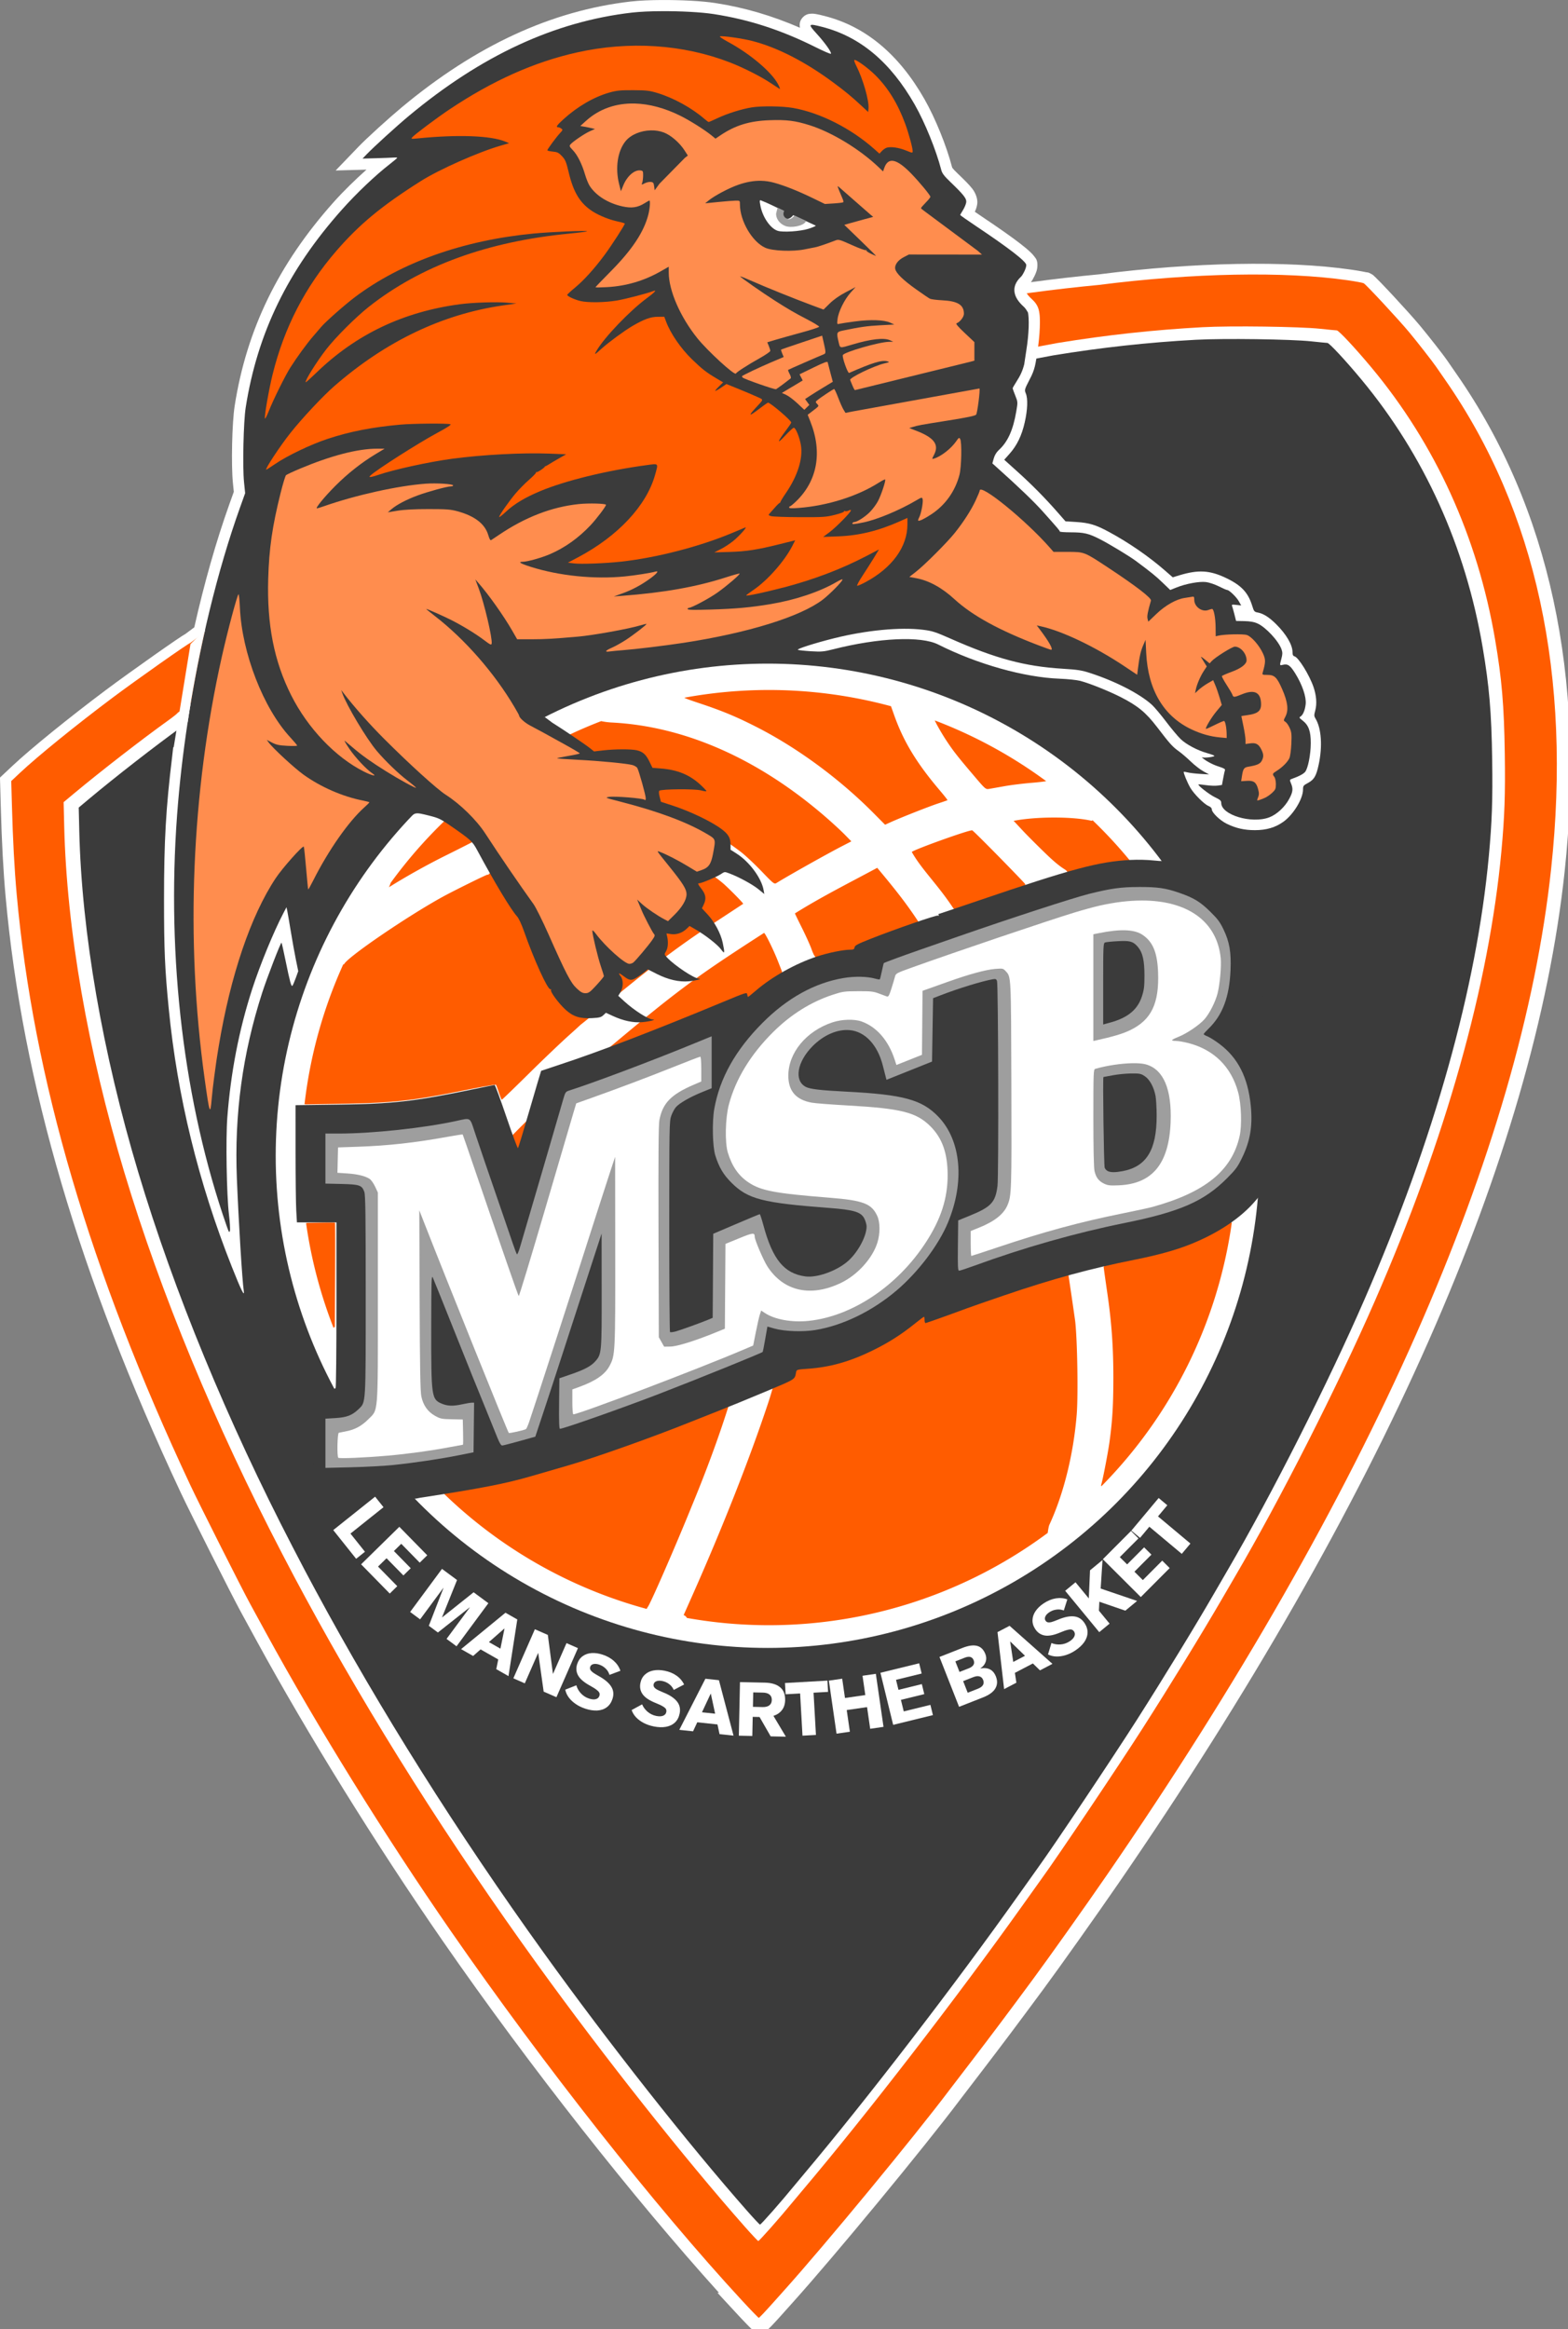 <?xml version="1.0" encoding="UTF-8" standalone="no"?>
<svg
   xmlns:dc="http://purl.org/dc/elements/1.1/"
   xmlns:cc="http://creativecommons.org/ns#"
   xmlns:rdf="http://www.w3.org/1999/02/22-rdf-syntax-ns#"
   xmlns:svg="http://www.w3.org/2000/svg"
   xmlns="http://www.w3.org/2000/svg"
   xmlns:sodipodi="http://sodipodi.sourceforge.net/DTD/sodipodi-0.dtd"
   xmlns:inkscape="http://www.inkscape.org/namespaces/inkscape"
   width="404.096"
   height="600"
   viewBox="0 0 106.917 158.75"
   version="1.1"
   id="svg8"
   sodipodi:docname="dessin.svg"
   inkscape:version="1.0.1 (c497b03c, 2020-09-10)">
  <rect x="0" y="0" width="106.917" height="158.75" fill="#808080" stroke="none"/>
  <defs
     id="defs2" />
  <sodipodi:namedview
     id="base"
     pagecolor="#ffffff"
     bordercolor="#666666"
     borderopacity="1.0"
     inkscape:pageopacity="0.0"
     inkscape:pageshadow="2"
     inkscape:zoom="0.9594981"
     inkscape:cx="158.61561"
     inkscape:cy="273.50897"
     inkscape:document-units="mm"
     inkscape:current-layer="layer1"
     inkscape:document-rotation="0"
     showgrid="false"
     inkscape:window-width="1920"
     inkscape:window-height="911"
     inkscape:window-x="0"
     inkscape:window-y="25"
     inkscape:window-maximized="0"
     inkscape:snap-bbox="true"
     units="px" />
  <g
     inkscape:label="Calque 1"
     inkscape:groupmode="layer"
     id="layer1"
     transform="translate(-62.793,74.878)">
    <g
       id="g961"
       transform="matrix(0.843,0,0,0.843,9.857,-11.755)"
       style="stroke-width:1.186">
      <path
         id="path1776"
         style="color:#000000;font-style:normal;font-variant:normal;font-weight:normal;font-stretch:normal;font-size:medium;line-height:normal;font-family:sans-serif;font-variant-ligatures:normal;font-variant-position:normal;font-variant-caps:normal;font-variant-numeric:normal;font-variant-alternates:normal;font-variant-east-asian:normal;font-feature-settings:normal;font-variation-settings:normal;text-indent:0;text-align:start;text-decoration:none;text-decoration-line:none;text-decoration-style:solid;text-decoration-color:#000000;letter-spacing:normal;word-spacing:normal;text-transform:none;writing-mode:lr-tb;direction:ltr;text-orientation:mixed;dominant-baseline:auto;baseline-shift:baseline;text-anchor:start;white-space:normal;shape-padding:0;shape-margin:0;inline-size:0;clip-rule:nonzero;display:inline;overflow:visible;visibility:visible;isolation:auto;mix-blend-mode:normal;color-interpolation:sRGB;color-interpolation-filters:linearRGB;solid-color:#000000;solid-opacity:1;vector-effect:none;fill:#ffffff;fill-opacity:1;fill-rule:nonzero;stroke:none;stroke-width:8.07;stroke-linecap:butt;stroke-linejoin:miter;stroke-miterlimit:4;stroke-dasharray:none;stroke-dashoffset:0;stroke-opacity:1;color-rendering:auto;image-rendering:auto;shape-rendering:auto;text-rendering:auto;enable-background:accumulate;stop-color:#000000"
         d="m 202.963,0.791 c -3.519,0.017 -6.828,0.155 -9.432,0.455 -24.351,2.804 -47.347,13.495 -69.918,32.289 -3.906,3.253 -10.67,9.386 -13.201,12.021 l -6.969,7.248 9.414,-0.26 c -3.437,3.088 -6.966,6.486 -10.037,9.932 -16.836,18.884 -26.538,38.791 -30.193,62.115 -0.824,5.26 -1.095,18.146 -0.537,23.625 l 0.268,2.629 -1.303,3.635 c -4.119,11.508 -7.742,24.342 -10.758,37.717 -0.945,0.705 -1.904,1.406 -2.84,2.113 -0.075,0.04 -0.175,0.09 -0.236,0.125 -0.23,0.132 -0.443,0.272 -0.709,0.443 -0.532,0.342 -1.228,0.807 -2.082,1.389 -1.708,1.163 -4.017,2.769 -6.541,4.547 -5.047,3.556 -10.944,7.788 -14.57,10.504 -11.221,8.405 -22.96,17.909 -28.555,23.172 l -3.779,3.551 0.244,8.748 c 0.303,10.999 0.767,19.718 1.477,27.594 5.116,56.778 22.523,115.876 53.43,181.779 2.815,6.002 15.567,31.327 18.314,36.348 1.106,2.022 3.31,6.058 4.895,8.961 15.568,28.518 36.566,62.359 56.76,91.506 26.692,38.526 58.402,78.65 84.346,107.385 h -0.459 l 5.279,5.707 c 1.377,1.491 2.654,2.846 3.623,3.846 0.484,0.5 0.885,0.908 1.211,1.225 0.163,0.158 0.301,0.286 0.465,0.43 0.082,0.072 0.161,0.144 0.326,0.266 0.083,0.061 0.185,0.132 0.398,0.25 0.107,0.059 0.242,0.135 0.473,0.221 0.116,0.043 0.44,0.134 0.441,0.135 0.001,3.1e-4 0.753,0.08 0.754,0.08 0.001,0 0.581,-0.05 0.582,-0.051 0.001,-1.9e-4 0.295,-0.057 0.406,-0.09 0.222,-0.067 0.371,-0.135 0.488,-0.191 0.235,-0.112 0.351,-0.192 0.449,-0.258 0.196,-0.131 0.291,-0.209 0.377,-0.281 0.172,-0.144 0.286,-0.254 0.42,-0.383 0.268,-0.257 0.567,-0.56 0.924,-0.932 0.713,-0.744 1.627,-1.734 2.605,-2.826 1.914,-2.136 3.647,-4.073 3.795,-4.238 12.82,-14.25 40.151,-47.367 51.082,-61.904 0.244,-0.325 3.358,-4.4 6.717,-8.777 5.73,-7.469 11.03,-14.526 18.625,-24.811 5.29,-7.164 16.269,-22.638 22.885,-32.25 80.249,-116.59 126.921,-221.994 136.246,-308.764 6.41,-59.642 -4.621,-111.01 -32.879,-151.697 -1.324,-1.907 -2.649,-3.829 -2.855,-4.133 -1.375,-2.021 -5.746,-7.565 -8.4,-10.764 -1.703,-2.053 -4.974,-5.672 -7.988,-8.918 -1.507,-1.623 -2.939,-3.139 -4.061,-4.295 -0.561,-0.578 -1.043,-1.063 -1.439,-1.447 -0.198,-0.192 -0.373,-0.359 -0.553,-0.518 -0.18,-0.159 -0.147,-0.247 -0.879,-0.643 -1.157,-0.625 -1.047,-0.396 -1.41,-0.479 -0.363,-0.083 -0.782,-0.163 -1.262,-0.252 -0.959,-0.177 -2.162,-0.379 -3.426,-0.561 -9.865,-1.419 -21.866,-1.983 -35.012,-1.734 -13.146,0.248 -27.433,1.312 -41.869,3.158 -7.015,0.664 -13.968,1.466 -20.855,2.398 0.404,-0.616 0.774,-1.237 1.072,-1.861 0.483,-1.013 0.896,-1.946 0.896,-3.385 0,-1.556 -0.55,-2.058 -0.898,-2.537 -0.348,-0.479 -0.704,-0.852 -1.113,-1.252 -0.82,-0.8 -1.863,-1.669 -3.207,-2.709 -2.688,-2.079 -6.547,-4.795 -11.574,-8.154 -0.908,-0.607 -1.599,-1.086 -2.32,-1.582 0.314,-0.638 0.573,-1.324 0.729,-2.281 0.253,-1.557 -0.49,-3.458 -1.471,-4.723 -0.981,-1.265 -2.319,-2.586 -4.488,-4.666 -1.622,-1.556 -1.685,-1.828 -1.707,-1.914 -1.668,-6.47 -5.13,-14.997 -8.455,-20.824 -7.716,-13.522 -17.834,-22.105 -30.416,-25.316 -1.083,-0.277 -1.919,-0.488 -2.732,-0.619 -0.407,-0.065 -0.797,-0.126 -1.395,-0.094 -0.598,0.032 -1.768,0.08 -2.814,1.4 -0.803,1.013 -0.772,2.088 -0.627,2.891 -8.494,-3.673 -16.84,-6.148 -25.752,-7.531 -4.253,-0.66 -10.572,-0.96 -16.438,-0.932 z"
         sodipodi:nodetypes="scscccsccccccsssssccccsssscccsssscssscccsscsscssscsssssssssssssccsssssscsssccsscscss"
         transform="matrix(0.265,0,0,0.265,62.532,-75.087)" />
      <path
         style="fill:#ff5c00;fill-opacity:1;stroke-width:1.186"
         d="m 151.686,-51.842 c 7.577,-0.969 15.018,-1.109 20.1,-0.378 0.647,0.093 1.238,0.202 1.312,0.243 0.2,0.108 2.845,2.957 3.684,3.967 0.681,0.821 1.895,2.377 2.17,2.78 0.068,0.1 0.411,0.595 0.762,1.101 7.337,10.564 10.222,23.91 8.543,39.527 -2.441,22.717 -14.714,50.507 -35.895,81.28 -1.743,2.532 -4.653,6.633 -6.038,8.509 -2.007,2.719 -3.405,4.58 -4.917,6.552 -0.889,1.159 -1.691,2.206 -1.783,2.328 -2.853,3.794 -10.112,12.591 -13.465,16.318 -0.047,0.052 -0.499,0.557 -1.005,1.122 -0.506,0.565 -0.949,1.028 -0.984,1.028 -0.035,0 -0.653,-0.638 -1.374,-1.418 h 1e-5 c -7.007,-7.584 -16.066,-19.074 -23.514,-29.824 -5.323,-7.684 -10.866,-16.62 -14.966,-24.13 -0.419,-0.768 -1.002,-1.835 -1.295,-2.371 -0.674,-1.232 -4.11,-8.049 -4.822,-9.567 -8.145,-17.367 -12.711,-32.898 -14.054,-47.794 -0.186,-2.06 -0.308,-4.347 -0.388,-7.245 l -0.053,-1.911 0.705,-0.663 c 1.414,-1.33 4.53,-3.858 7.479,-6.067 1.887,-1.414 6.237,-4.478 6.291,-4.432 18.515,-14.019 43.901,-26.158 73.507,-28.954 z"
         id="path905" />
      <path
         style="fill:#ffffff;stroke-width:1.186"
         d="m 77.18,-17.26 c 0,0.041 -0.333,0.313 -0.741,0.605 -2.161,1.548 -5.495,4.132 -7.637,5.917 l -0.861,0.718 0.047,1.947 c 0.2,8.328 1.91,18.171 4.861,27.982 2.957,9.832 7.336,20.41 12.757,30.819 0.851,1.635 1.17,2.236 1.886,3.556 5.296,9.773 11.664,19.838 18.8,29.718 5.372,7.438 11.883,15.663 16.764,21.182 0.543,0.614 1.025,1.126 1.072,1.139 0.068,0.018 1.764,-1.901 2.836,-3.209 0.116,-0.142 0.45,-0.54 0.74,-0.883 5.218,-6.17 12.484,-15.579 17.838,-23.096 0.73,-1.024 1.424,-1.996 1.542,-2.159 1.304,-1.794 6.129,-8.978 8.132,-12.107 2.23,-3.485 4.798,-7.669 6.417,-10.456 0.406,-0.699 0.883,-1.518 1.06,-1.82 3.633,-6.193 8.291,-15.368 11.305,-22.269 5.732,-13.121 9.237,-25.573 10.238,-36.363 0.261,-2.82 0.323,-4.598 0.275,-7.9 -0.057,-3.901 -0.238,-6.034 -0.787,-9.245 -1.413,-8.273 -4.821,-15.766 -9.993,-21.971 -1.301,-1.561 -2.649,-3.005 -2.809,-3.009 -0.079,-0.002 -0.677,-0.06 -1.329,-0.13 -1.671,-0.178 -7.236,-0.253 -9.527,-0.128 -3.956,0.216 -7.77,0.631 -11.748,1.28 -36.607,6.714 -51.799,17.157 -71.138,29.885 z"
         id="path1697" />
      <path
         id="path1701"
         style="fill:#3b3b3b;fill-opacity:1;stroke-width:4.483"
         d="m 202.979,4.193 c -3.437,0.017 -6.671,0.157 -9.059,0.432 -23.621,2.72 -45.943,13.049 -68.131,31.523 -3.759,3.13 -10.701,9.45 -12.924,11.764 l -1.215,1.264 4.256,-0.117 c 2.34,-0.065 4.721,-0.158 5.293,-0.205 0.572,-0.047 1.035,-0.007 1.027,0.09 -0.007,0.097 -1.034,0.97 -2.283,1.938 -4.343,3.364 -10.131,8.864 -14.584,13.859 -16.483,18.488 -25.811,37.663 -29.371,60.379 -0.678,4.326 -0.988,18.095 -0.514,22.754 l 0.344,3.395 -1.561,4.359 c -6.891,19.25 -12.476,42.368 -15.986,65.527 -0.486,0.394 -1.099,0.868 -1.801,1.373 -7.998,5.755 -20.338,15.354 -28.266,21.99 l -3.186,2.668 0.172,7.236 c 0.74,30.951 7.068,67.533 17.99,103.994 10.945,36.538 27.152,75.852 47.215,114.535 3.151,6.076 4.33,8.307 6.979,13.215 19.602,36.32 43.168,73.728 69.58,110.445 19.882,27.641 43.977,58.211 62.045,78.719 2.009,2.28 3.792,4.184 3.965,4.23 0.251,0.068 6.53,-7.065 10.498,-11.926 0.431,-0.528 1.664,-2.005 2.74,-3.283 19.311,-22.932 46.204,-57.897 66.02,-85.834 2.7,-3.807 5.269,-7.418 5.707,-8.023 4.825,-6.666 22.684,-33.367 30.096,-44.996 8.255,-12.952 17.758,-28.501 23.748,-38.859 1.501,-2.596 3.267,-5.641 3.924,-6.766 13.446,-23.016 30.686,-57.115 41.842,-82.76 21.213,-48.765 34.187,-95.04 37.889,-135.139 0.968,-10.481 1.198,-17.089 1.02,-29.361 -0.21,-14.496 -0.883,-22.427 -2.912,-34.357 -5.229,-30.747 -17.842,-58.591 -36.986,-81.652 -4.815,-5.8 -9.804,-11.169 -10.395,-11.184 -0.293,-0.007 -2.507,-0.224 -4.92,-0.482 -6.185,-0.663 -26.781,-0.943 -35.26,-0.479 -14.642,0.802 -28.755,2.346 -43.48,4.756 -2.918,0.537 -5.752,1.09 -8.598,1.641 l 0.004,-0.072 c 0.176,-0.834 0.346,-1.756 0.533,-2.896 0.803,-4.894 1,-10.235 0.449,-12.219 -0.173,-0.622 -0.904,-1.701 -1.625,-2.398 -2.636,-2.553 -2.973,-4.829 -1.08,-7.309 1.242,-1.627 2.062,-3.346 2.062,-4.326 0,-1.055 -5.3,-5.155 -15.281,-11.824 -2.684,-1.793 -4.879,-3.333 -4.879,-3.422 0,-0.089 0.372,-0.749 0.826,-1.469 0.454,-0.719 0.902,-1.775 0.994,-2.346 0.19,-1.171 -0.673,-2.282 -4.955,-6.389 -1.741,-1.669 -2.393,-2.536 -2.646,-3.52 -1.557,-6.04 -5.01,-14.543 -8.117,-19.988 C 272.783,19.711 263.501,11.937 251.879,8.971 c -4.242,-1.083 -4.367,-0.926 -1.639,2.068 2.586,2.838 4.695,5.813 4.359,6.148 -0.12,0.12 -2.185,-0.766 -4.588,-1.969 C 239.511,9.962 229.673,6.76 218.879,5.084 214.999,4.482 208.707,4.166 202.979,4.193 Z"
         transform="matrix(0.265,0,0,0.265,62.532,-75.087)" />
    </g>
    <g
       id="g965"
       transform="matrix(0.843,0,0,0.843,9.857,-11.755)"
       style="stroke-width:1.186">
      <circle
         style="opacity:1;fill:#ffffff;stroke-width:1061.37;stroke-linecap:round;stroke-linejoin:round"
         id="circle1732"
         cx="124.89"
         cy="18.574"
         r="39.794" />
      <path
         id="circle1707"
         style="opacity:1;fill:#ff5c00;fill-opacity:1;stroke-width:4011.47;stroke-linecap:round;stroke-linejoin:round"
         d="m 235.555,211.316 a 142.677,142.677 0 0 0 -25.693,2.357 c 0.431,0.27 1.875,0.775 5.102,1.854 6.726,2.248 11.075,4.073 17.236,7.23 12.391,6.351 25.154,15.766 35.451,26.152 l 3.49,3.518 1.791,-0.809 c 3.158,-1.427 11.623,-4.765 14.43,-5.689 1.496,-0.493 2.771,-0.938 2.832,-0.99 0.061,-0.052 -1.029,-1.436 -2.422,-3.076 -6.961,-8.198 -10.968,-14.788 -13.781,-22.664 l -1.045,-2.93 a 142.677,142.677 0 0 0 -37.262,-4.953 142.677,142.677 0 0 0 -0.129,0 z m 50.756,9.285 c 0.454,1.065 2.104,3.964 3.525,6.119 2.118,3.211 3.462,4.924 8.523,10.867 3.469,4.074 3.48,4.082 4.641,3.889 0.64,-0.107 2.746,-0.478 4.682,-0.824 1.936,-0.346 5.707,-0.809 8.379,-1.027 1.92,-0.157 3.522,-0.348 4.26,-0.492 a 142.677,142.677 0 0 0 -34.01,-18.531 z m -101.83,0.219 a 142.677,142.677 0 0 0 -17.963,8.383 c 0.532,0.248 0.956,0.463 1.174,0.617 19.356,9.474 43.3,18.524 59.611,31.045 1.441,1.146 4.275,3.817 6.299,5.934 3.348,3.502 3.738,3.812 4.32,3.453 3.912,-2.414 15.547,-8.945 20.264,-11.375 l 2.664,-1.373 -2.023,-2.066 c -1.113,-1.137 -3.681,-3.505 -5.705,-5.262 -20.553,-17.841 -43.093,-27.807 -65.439,-28.936 -1.093,-0.055 -2.159,-0.202 -3.201,-0.42 z m -44.441,27.303 a 142.677,142.677 0 0 0 -19.803,22.037 c -0.145,0.445 -0.315,0.892 -0.537,1.346 5.333,-3.342 11.839,-6.97 17.643,-9.838 3.993,-1.973 11.491,-5.791 11.502,-5.904 z m 183.338,2.113 c -4.151,-0.03 -8.5,0.241 -11.945,0.82 l -1.053,0.176 2.744,2.943 c 1.508,1.619 4.981,5.083 7.717,7.697 3.976,3.798 5.325,4.136 5.668,4.59 l 5.072,6.711 13.023,-1.691 1.244,-8.154 A 142.677,142.677 0 0 0 334.484,251.062 c -0.141,0.108 -0.267,0.177 -0.357,0.156 -2.648,-0.622 -6.599,-0.953 -10.75,-0.982 z m -25.643,3.904 c -0.837,-0.204 -17.643,5.811 -18.439,6.6 3.018,5.366 7.838,9.84 12.682,17.182 l 6.479,6.537 16.234,-5.967 -0.803,-7.975 c -0.025,-0.248 -15.693,-16.265 -16.152,-16.377 z m -105.756,3.771 c -10.571,-0.072 -22.674,3.861 -41.791,9.482 l -0.047,0.311 c -0.152,-0.059 -0.301,-0.055 -0.48,0 -0.874,0.269 -10.495,5.035 -13.498,6.686 -11.015,6.055 -29.311,18.565 -30.16,20.621 -0.006,0.015 -0.169,0.038 -0.258,0.057 A 142.677,142.677 0 0 0 93.938,337.725 c 0.156,0.009 0.306,0.027 0.463,0.035 l 11.762,-0.205 c 15.066,-0.264 21.027,-0.945 37.52,-4.283 4.664,-0.944 8.571,-1.616 8.682,-1.494 0.11,0.122 0.516,1.195 0.904,2.383 0.388,1.188 0.792,2.16 0.896,2.16 0.105,0 3.802,-3.566 8.215,-7.926 4.413,-4.359 10.002,-9.689 12.422,-11.842 1.43,-1.273 2.553,-2.298 3.377,-3.068 13.37,-10.645 24.303,-20.461 41.184,-31.365 l 4.16,-2.73 c 2.288,-1.502 4.224,-2.776 4.303,-2.83 0.189,-0.13 -4.923,-5.293 -6.473,-6.537 l -1.211,-0.973 c -10.702,-7.892 -18.835,-11.073 -28.162,-11.137 z m 76.77,7.664 c -8.42,4.532 -17.017,8.83 -25.119,13.91 -0.029,0.019 0.918,1.978 2.105,4.354 1.188,2.376 2.508,5.292 2.932,6.48 0.424,1.188 0.877,2.16 1.008,2.16 0.003,0 0.041,-0.011 0.045,-0.012 12.583,40.7 -2.659,100.727 -10.127,122.582 -1.468,4.449 -2.682,9.426 -4.102,13.707 -5.617,16.96 -13.919,38.036 -23.275,59.082 l -2.561,5.76 c 0.38,0.077 0.715,0.388 1.02,0.861 a 142.677,142.677 0 0 0 25.01,2.211 142.677,142.677 0 0 0 85.098,-28.158 c 0.161,-1.166 0.33,-2.098 0.525,-2.52 4.342,-9.38 7.335,-21.45 8.324,-33.562 0.476,-5.824 0.201,-22.755 -0.463,-28.545 -1.072,-7.625 -2.26,-15.422 -3.328,-22.492 -8.798,-42.577 -6.378,-35.651 -44.756,-99.711 -3.985,-6.047 -7.834,-10.691 -12.336,-16.107 z m -34.555,19.863 c -5.971,3.853 -12.394,8.011 -17.949,11.902 -11.807,8.275 -20.686,16.01 -31.057,24.555 -55.783,45.804 -64.46,75.986 -73.676,102.367 a 142.677,142.677 0 0 0 86.861,67.441 c 0.092,-0.171 0.194,-0.375 0.285,-0.543 0.347,0.135 8.454,-18.396 13.422,-30.682 5.415,-13.067 10.103,-26.026 13.598,-38.375 11.371,-40.165 24.957,-79.829 13.941,-125.049 l -1.191,-3.033 c -1.376,-3.498 -3.886,-8.584 -4.234,-8.584 z m 136.141,82.039 c -0.111,-0.009 -0.206,0.01 -0.285,0.06 l -31.145,6.715 c -4.748,1.024 4.08,6.812 -1.049,13.1 l 0.17,1.283 c 0.093,0.706 0.533,3.803 0.98,6.883 1.283,8.84 1.816,16.311 1.816,25.441 3.7e-4,8.491 -0.275,13.147 -1.162,19.68 -0.477,3.51 -2.239,12.557 -2.584,13.264 0.005,0.109 0.048,0.262 0.074,0.395 a 142.677,142.677 0 0 0 39.811,-80.367 c -0.391,-0.44 -5.022,-6.321 -6.627,-6.453 z m -268.389,6.324 c -0.774,-0.005 -1.824,0.003 -2.965,0.027 l -4.148,0.09 L 94.416,374 a 142.677,142.677 0 0 0 8.377,31.93 l 0.41,-0.33 0.084,-15.811 c 0.044,-8.696 0.027,-15.864 -0.039,-15.93 -0.033,-0.033 -0.529,-0.051 -1.303,-0.057 z"
         transform="matrix(0.265,0,0,0.265,62.532,-75.087)" />
    </g>
    <g
       id="g1792"
       transform="matrix(0.843,0,0,0.843,9.857,-11.755)"
       style="stroke-width:1.186">
      <path
         id="path1703"
         style="opacity:1;fill:#3b3b3b;fill-opacity:1;stroke-width:4011.45;stroke-linecap:round;stroke-linejoin:round"
         d="m 94.562,429.332 2.787,25.219 27.748,3.721 c 1.401,-0.037 2.881,-0.175 4.102,-0.48 18.767,-2.89 26.165,-4.329 34,-6.615 3.608,-1.053 8.577,-2.495 11.041,-3.203 8.227,-2.365 26.251,-8.769 37.76,-13.416 2.112,-0.853 5.927,-2.363 8.479,-3.357 2.552,-0.994 8.784,-3.546 13.848,-5.672 9.885,-4.149 9.19,-3.705 9.688,-6.201 0.123,-0.614 0.424,-0.693 3.42,-0.895 6.847,-0.461 12.948,-2.177 19.941,-5.607 4.834,-2.371 8.682,-4.819 12.836,-8.162 1.437,-1.156 2.697,-2.102 2.801,-2.102 0.104,0 0.188,0.431 0.188,0.959 0,0.528 0.125,0.961 0.275,0.961 0.256,0 6.868,-2.352 12.686,-4.512 1.408,-0.523 6.592,-2.323 11.52,-4 14.75,-5.02 26.146,-8.127 39.754,-10.84 6.726,-1.341 12.15,-2.828 16.438,-4.506 8.764,-3.431 15.978,-8.242 20.492,-13.666 l 1.557,-1.871 0.52,0.068 c 0.224,-3.35 0.336,-6.706 0.336,-10.062 l -0.502,-91.789 -30.396,0.203 c -0.425,0.025 -1.328,-0.006 -2.791,-0.174 -1.818,-0.208 -4.801,-0.279 -7.006,-0.166 -2.43,0.125 -4.76,0.354 -7.338,0.781 -2.578,0.427 -5.404,1.052 -8.828,1.969 -3.424,0.916 -7.448,2.124 -12.418,3.717 -4.97,1.593 -10.888,3.571 -18.104,6.027 -6.494,2.211 -11.867,4.02 -11.939,4.02 -0.072,0 -0.043,0.142 0.065,0.316 0.108,0.174 -0.002,0.241 -0.244,0.148 -0.252,-0.097 -3.505,0.932 -7.617,2.352 -4.112,1.419 -9.086,3.228 -12.777,4.686 -2.076,0.819 -3.319,1.337 -4.055,1.725 -0.736,0.388 -0.963,0.646 -1.006,0.943 -0.042,0.296 -0.12,0.472 -0.312,0.576 -0.192,0.104 -0.5,0.135 -1.006,0.135 -1.07,0 -2.77,0.239 -4.635,0.621 -1.865,0.383 -3.894,0.908 -5.625,1.482 -1.617,0.537 -3.276,1.188 -4.932,1.93 -1.655,0.742 -3.307,1.574 -4.908,2.469 -1.601,0.895 -3.154,1.855 -4.609,2.852 -1.455,0.997 -2.814,2.031 -4.031,3.078 -1.257,1.082 -2.356,1.969 -2.441,1.969 -0.086,0 -0.202,-0.336 -0.258,-0.744 -0.026,-0.181 -0.055,-0.311 -0.197,-0.361 -0.142,-0.05 -0.395,-0.021 -0.863,0.123 -0.938,0.289 -2.738,1.033 -6.24,2.488 -10.546,4.382 -20.008,8.178 -28.342,11.377 -8.334,3.198 -15.541,5.797 -21.578,7.779 -3.08,1.011 -5.635,1.864 -5.68,1.895 -0.044,0.031 -1.606,5.3 -3.469,11.709 -1.863,6.409 -3.484,11.757 -3.604,11.883 -0.119,0.126 -1.711,-4.158 -3.535,-9.52 -1.824,-5.362 -3.439,-9.75 -3.588,-9.75 -0.149,0 -3.346,0.638 -7.107,1.418 -4.351,0.902 -8.026,1.623 -11.35,2.203 -3.324,0.58 -6.297,1.018 -9.246,1.35 -2.949,0.332 -5.876,0.558 -9.104,0.715 -3.228,0.157 -6.758,0.244 -10.918,0.299 l -13.041,0.174 0.002,14.281 c 7.59e-4,7.855 0.095,15.901 0.209,17.881 l 0.207,3.6 h 6.031 6.031 v 25.279 c 0,13.904 -0.117,25.281 -0.26,25.281 z"
         transform="matrix(0.265,0,0,0.265,62.532,-75.087)"
         sodipodi:nodetypes="ccccsssssscsssssssssccccccssssssscsssscsssssssssccsssscsssssssscccccccscc" />
      <path
         id="path974"
         style="fill:#9e9e9e;fill-opacity:1;stroke-width:1.186"
         d="m 154.904,-3.159 c -1.434,0.002 -2.252,0.115 -4.021,0.557 -1.288,0.322 -6.332,1.963 -10.626,3.459 -1.094,0.381 -2.523,0.878 -3.175,1.105 -1.307,0.454 -2.753,0.987 -2.798,1.032 -0.016,0.016 -0.087,0.309 -0.159,0.653 -0.072,0.343 -0.146,0.64 -0.166,0.66 -0.02,0.02 -0.183,-0.004 -0.362,-0.054 -0.66,-0.184 -1.66,-0.205 -2.572,-0.052 -2.334,0.39 -4.562,1.625 -6.563,3.636 -2.173,2.184 -3.445,4.451 -3.89,6.932 -0.188,1.049 -0.144,3.063 0.084,3.786 0.302,0.96 0.649,1.544 1.309,2.202 1.327,1.323 2.507,1.628 7.877,2.033 2.039,0.154 2.608,0.327 2.874,0.876 0.096,0.198 0.175,0.478 0.175,0.621 0,0.835 -0.775,2.22 -1.624,2.902 -0.931,0.749 -2.428,1.261 -3.328,1.139 -1.715,-0.232 -2.646,-1.364 -3.392,-4.123 -0.135,-0.501 -0.269,-0.91 -0.297,-0.91 -0.028,0 -0.885,0.356 -1.907,0.792 l -1.857,0.793 -0.022,3.398 -0.022,3.398 -0.317,0.134 c -0.579,0.244 -2.258,0.851 -2.669,0.965 -0.223,0.061 -0.432,0.084 -0.466,0.051 -0.034,-0.034 -0.061,-3.877 -0.061,-8.542 0,-8.018 0.009,-8.505 0.156,-8.928 0.086,-0.246 0.252,-0.561 0.369,-0.7 0.276,-0.328 1.137,-0.826 2.121,-1.226 l 0.783,-0.318 v -2.1 -2.1 l -1.756,0.719 c -3.268,1.337 -7.88,3.069 -9.768,3.668 -0.287,0.091 -0.317,0.135 -0.482,0.708 -0.097,0.336 -0.449,1.545 -0.781,2.686 -0.333,1.141 -0.777,2.665 -0.987,3.386 -0.21,0.722 -0.641,2.189 -0.957,3.26 -0.316,1.071 -0.661,2.244 -0.766,2.607 -0.106,0.363 -0.22,0.63 -0.253,0.593 -0.034,-0.037 -0.177,-0.41 -0.319,-0.829 -0.142,-0.419 -0.468,-1.372 -0.725,-2.117 -1.308,-3.792 -2.043,-5.945 -2.365,-6.921 -0.409,-1.242 -0.302,-1.176 -1.478,-0.918 -2.616,0.574 -6.793,1.023 -9.523,1.023 h -1.081 v 2.023 2.023 l 1.295,0.03 c 1.471,0.034 1.66,0.1 1.852,0.641 0.092,0.259 0.113,1.852 0.113,8.321 0,8.962 0.018,8.667 -0.566,9.234 -0.523,0.508 -0.962,0.678 -1.888,0.733 l -0.806,0.048 v 1.99 1.99 l 2.096,-0.05 c 1.153,-0.027 2.686,-0.111 3.408,-0.185 1.678,-0.173 3.801,-0.49 5.3,-0.79 l 1.177,-0.236 0.023,-2.007 0.023,-2.007 -0.192,0.003 c -0.106,0.002 -0.439,0.057 -0.742,0.124 -0.772,0.17 -1.215,0.156 -1.703,-0.054 -0.807,-0.347 -0.837,-0.567 -0.831,-6.084 0.004,-3.828 0.02,-4.33 0.125,-4.107 0.066,0.14 0.689,1.683 1.384,3.429 0.695,1.746 1.512,3.784 1.815,4.529 0.303,0.745 0.822,2.022 1.154,2.837 0.332,0.815 0.721,1.777 0.866,2.138 0.179,0.447 0.306,0.654 0.398,0.651 0.075,-0.003 0.708,-0.165 1.406,-0.36 l 1.27,-0.355 0.647,-1.947 c 0.356,-1.071 1.035,-3.147 1.51,-4.614 1.152,-3.556 1.808,-5.576 2.571,-7.917 l 0.635,-1.947 0.006,4.578 c 0.007,5.046 -0.004,5.172 -0.51,5.748 -0.346,0.394 -0.874,0.676 -1.981,1.057 l -0.931,0.321 -0.023,2.043 c -0.016,1.407 0.005,2.043 0.068,2.043 0.276,0 5.149,-1.715 7.998,-2.816 3.283,-1.268 8.286,-3.294 8.405,-3.403 0.013,-0.012 0.103,-0.477 0.201,-1.035 l 0.178,-1.014 0.561,0.16 c 0.813,0.232 2.31,0.285 3.325,0.118 2.21,-0.364 4.588,-1.52 6.551,-3.186 1.757,-1.492 3.411,-3.676 4.17,-5.507 1.365,-3.294 1.066,-6.62 -0.769,-8.542 -1.326,-1.39 -2.836,-1.802 -7.466,-2.038 -2.09,-0.106 -2.918,-0.204 -3.267,-0.384 -0.967,-0.5 -0.709,-2.028 0.558,-3.301 0.896,-0.901 2.006,-1.378 2.997,-1.288 1.241,0.113 2.25,1.191 2.674,2.859 0.077,0.302 0.175,0.685 0.219,0.853 l 0.079,0.305 1.842,-0.737 1.842,-0.737 0.042,-2.563 0.042,-2.563 0.635,-0.245 c 1.445,-0.557 3.338,-1.137 4.203,-1.288 0.22,-0.038 0.278,-0.014 0.334,0.14 0.105,0.29 0.142,15.721 0.04,16.561 -0.164,1.34 -0.509,1.711 -2.256,2.423 l -0.924,0.376 -0.023,2.034 c -0.019,1.719 -0.004,2.033 0.099,2.033 0.067,0 0.629,-0.185 1.25,-0.411 4.016,-1.465 8.188,-2.649 12.136,-3.446 4.47,-0.902 6.431,-1.757 8.273,-3.608 0.727,-0.731 0.871,-0.927 1.242,-1.697 0.648,-1.344 0.85,-2.571 0.69,-4.173 -0.23,-2.293 -1.03,-3.873 -2.535,-5.002 -0.345,-0.259 -0.774,-0.53 -0.952,-0.602 -0.179,-0.071 -0.325,-0.156 -0.325,-0.188 0,-0.032 0.175,-0.228 0.389,-0.435 1.142,-1.108 1.691,-2.568 1.784,-4.738 0.062,-1.448 -0.082,-2.284 -0.569,-3.299 -0.284,-0.592 -0.474,-0.846 -1.081,-1.441 -0.802,-0.788 -1.326,-1.107 -2.471,-1.505 -1.122,-0.391 -1.76,-0.484 -3.302,-0.482 z m -1.349,4.367 c 0.723,-0.016 0.952,0.091 1.296,0.5 0.368,0.437 0.514,1.089 0.515,2.284 0,0.89 -0.033,1.159 -0.206,1.693 -0.344,1.062 -1.132,1.72 -2.521,2.105 l -0.613,0.17 V 4.672 c 0,-3.053 0.011,-3.291 0.148,-3.345 0.082,-0.032 0.549,-0.079 1.04,-0.105 0.125,-0.007 0.238,-0.012 0.342,-0.014 z m 0.722,10.711 c 0.701,-0.008 0.801,0.012 1.114,0.219 0.398,0.263 0.732,0.875 0.87,1.59 0.049,0.256 0.09,0.982 0.091,1.613 0.002,2.772 -0.829,4.119 -2.764,4.477 -0.601,0.111 -0.954,0.108 -1.196,-0.009 -0.101,-0.049 -0.21,-0.17 -0.244,-0.27 -0.068,-0.202 -0.164,-7.335 -0.099,-7.335 0.023,0 0.36,-0.062 0.749,-0.138 0.389,-0.076 1.055,-0.142 1.478,-0.147 z" />
      <path
         id="path1252"
         style="fill:#ffffff;stroke-width:4.483"
         d="m 349.424,275.555 c -3.903,0.011 -8.186,0.519 -12.781,1.555 -1.672,0.377 -5.128,1.321 -7.68,2.098 -7.963,2.425 -36.467,12.065 -49.43,16.719 -5.062,1.817 -5.112,1.845 -5.395,2.955 -0.157,0.616 -0.646,2.248 -1.086,3.627 -0.637,1.997 -0.909,2.474 -1.326,2.336 -0.288,-0.095 -1.387,-0.504 -2.443,-0.908 -1.685,-0.645 -2.468,-0.733 -6.4,-0.715 -4.17,0.019 -4.701,0.093 -7.68,1.07 -6.678,2.191 -12.806,6.022 -18.217,11.389 -6.853,6.797 -11.451,14.327 -13.521,22.141 -1.095,4.134 -1.254,11.581 -0.312,14.66 1.286,4.205 3.262,7.046 6.322,9.09 3.793,2.533 8.07,3.34 24.693,4.66 10.332,0.821 12.881,1.8 14.607,5.609 0.868,1.915 0.885,5.311 0.039,8.047 -1.484,4.799 -6.033,9.859 -11.051,12.293 -9.263,4.494 -17.608,2.645 -22.547,-4.996 -1.183,-1.83 -3.848,-8.046 -3.859,-9 -0.015,-1.368 -0.489,-1.325 -4.744,0.42 l -4.188,1.717 -0.092,12.938 -0.092,12.938 -3.039,1.238 c -6.11,2.49 -11.578,4.186 -13.588,4.217 l -1.908,0.029 -0.812,-1.439 -0.812,-1.439 -0.096,-32.16 c -0.069,-23.013 0.007,-32.706 0.266,-34.08 0.971,-5.136 3.545,-7.815 10.311,-10.729 l 2.48,-1.068 v -3.781 c 0,-2.249 -0.127,-3.783 -0.312,-3.783 -0.172,0 -3.88,1.426 -8.24,3.168 -7.743,3.094 -16.713,6.475 -25.33,9.547 l -4.285,1.525 -0.863,2.881 c -0.475,1.584 -4.377,14.862 -8.672,29.508 -4.295,14.646 -7.904,26.526 -8.021,26.4 -0.117,-0.126 -1.751,-4.692 -3.631,-10.148 -1.88,-5.456 -4.188,-12.153 -5.131,-14.881 -0.943,-2.728 -3.187,-9.279 -4.986,-14.559 -1.799,-5.28 -3.311,-9.65 -3.357,-9.711 -0.047,-0.061 -2.147,0.264 -4.668,0.723 -9.85,1.791 -18.092,2.703 -27.303,3.02 l -6.08,0.209 -0.09,3.871 -0.088,3.871 2.969,0.197 c 3.147,0.209 5.516,0.782 6.855,1.66 0.448,0.294 1.197,1.349 1.664,2.346 l 0.85,1.814 v 31.84 c 0,36.813 0.209,34.224 -3.023,37.453 -1.979,1.976 -4.049,3.081 -6.715,3.578 -0.98,0.183 -1.962,0.38 -2.182,0.439 -0.446,0.121 -0.595,7.189 -0.16,7.623 0.299,0.299 8.147,-0.033 15.037,-0.637 6.134,-0.537 13.002,-1.474 18.748,-2.557 2.277,-0.429 4.198,-0.781 4.268,-0.781 0.07,0 0.086,-1.732 0.037,-3.85 l -0.09,-3.852 -3.359,-0.068 c -3.094,-0.064 -3.5,-0.148 -5.121,-1.057 -2.234,-1.253 -3.62,-3.23 -4.176,-5.953 -0.312,-1.531 -0.437,-8.654 -0.514,-29.381 l -0.102,-27.359 1.316,3.359 c 7.147,18.26 25.649,64.202 25.998,64.551 0.192,0.192 4.767,-0.83 5.264,-1.176 0.137,-0.096 0.552,-1.038 0.924,-2.094 1.254,-3.562 14.353,-43.99 21.049,-64.961 1.349,-4.224 3.077,-9.552 3.838,-11.84 l 1.383,-4.16 0.031,28.691 c 0.034,31.34 0.003,31.905 -1.789,35.197 -1.397,2.566 -4.273,4.533 -9.301,6.354 l -2,0.725 v 3.797 c 0,2.088 0.13,3.797 0.291,3.797 1.714,0 38.233,-13.873 52.027,-19.764 l 2.881,-1.229 0.82,-4.145 c 0.451,-2.279 1.002,-4.679 1.223,-5.334 l 0.4,-1.189 1.178,0.779 c 2.952,1.954 8.207,2.898 13.236,2.379 13.345,-1.378 27.199,-10.643 35.859,-23.979 4.606,-7.092 6.648,-13.417 6.637,-20.547 -0.011,-6.628 -1.637,-11.23 -5.248,-14.838 -4.293,-4.29 -8.908,-5.451 -25.305,-6.373 -4.928,-0.277 -9.817,-0.654 -10.863,-0.838 -4.84,-0.85 -7.197,-3.536 -7.211,-8.215 -0.023,-6.982 5.43,-13.606 13.395,-16.279 2.9,-0.974 6.729,-1.096 8.984,-0.285 4.583,1.647 8.163,5.77 10.072,11.602 l 0.545,1.668 1.498,-0.596 c 0.824,-0.327 2.578,-1.025 3.898,-1.551 l 2.4,-0.957 0.086,-9.768 0.084,-9.768 1.836,-0.643 c 1.01,-0.353 3.706,-1.312 5.994,-2.133 6.184,-2.218 11.533,-3.677 14.293,-3.896 2.383,-0.19 2.477,-0.17 3.277,0.693 1.645,1.775 1.61,1.049 1.717,34.562 0.104,32.637 0.058,34.006 -1.246,36.961 -1.177,2.668 -3.971,4.853 -8.584,6.713 l -2.576,1.039 v 3.803 c 0,2.092 0.085,3.805 0.189,3.805 0.104,0 3.812,-1.214 8.24,-2.699 14.078,-4.721 24.903,-7.654 37.971,-10.289 3.96,-0.798 7.991,-1.67 8.959,-1.936 16.156,-4.438 24.388,-11.118 26.727,-21.688 0.723,-3.269 0.503,-9.74 -0.455,-13.299 -2.099,-7.799 -7.409,-13.049 -15.221,-15.047 -1.382,-0.353 -3.066,-0.643 -3.742,-0.643 -0.676,0 -1.229,-0.109 -1.229,-0.242 0,-0.133 0.836,-0.567 1.857,-0.963 2.565,-0.995 6.467,-3.62 8.047,-5.414 1.561,-1.773 3.337,-5.278 4.004,-7.902 0.701,-2.761 1.199,-8.348 0.957,-10.748 -1.142,-11.31 -10.227,-17.615 -24.164,-17.576 z m -4.805,9.082 c 2.185,0.086 3.858,0.547 5.111,1.389 3.151,2.116 4.505,5.378 4.74,11.414 0.371,9.541 -2.071,14.583 -8.574,17.699 -2.258,1.082 -5.137,1.94 -10.457,3.115 l -0.721,0.158 v -16.281 -16.283 l 1.721,-0.346 c 3.299,-0.663 5.995,-0.951 8.18,-0.865 z m 1.936,40.562 c 0.483,-0.01 0.946,-0.008 1.385,0.006 1.171,0.036 2.167,0.157 2.896,0.369 5.3,1.541 7.856,7.575 7.463,17.625 -0.494,12.621 -5.537,18.788 -15.74,19.248 -2.691,0.121 -3.407,0.046 -4.504,-0.471 h -0.002 c -1.694,-0.799 -2.565,-1.944 -2.99,-3.926 -0.217,-1.01 -0.344,-7.029 -0.344,-16.285 0,-13.708 0.038,-14.693 0.561,-14.844 3.568,-1.031 7.897,-1.656 11.275,-1.723 z"
         transform="matrix(0.265,0,0,0.265,62.532,-75.087)" />
    </g>
    <g
       id="g1845"
       transform="matrix(0.843,0,0,0.843,9.857,-11.755)"
       style="stroke-width:1.186">
      <path
         id="path1715"
         style="opacity:1;fill:#3b3b3b;fill-opacity:1;stroke-width:1061.36;stroke-linecap:round;stroke-linejoin:round"
         d="m 106.867,-16.857 -9.924,-3.303 c -2.128,-0.708 0.694,9.637 -0.868,11.257 0.11,-0.098 0.206,-0.163 0.316,-0.192 0.116,-0.03 0.247,-0.025 0.425,0.006 0.178,0.031 0.404,0.089 0.708,0.164 0.364,0.091 0.596,0.16 0.827,0.268 0.231,0.109 0.462,0.257 0.824,0.507 0.858,0.593 1.315,0.916 1.607,1.182 0.292,0.266 0.419,0.475 0.615,0.84 0.687,1.279 1.37,2.483 1.941,3.432 0.571,0.949 1.03,1.643 1.269,1.902 0.143,0.155 0.367,0.631 0.576,1.227 0.401,1.142 0.879,2.324 1.284,3.213 0.203,0.445 0.387,0.816 0.534,1.074 0.147,0.258 0.257,0.401 0.312,0.389 0.058,-0.013 0.08,0.017 0.05,0.066 -0.04,0.064 0.118,0.336 0.353,0.654 0.235,0.318 0.548,0.681 0.818,0.928 0.307,0.281 0.599,0.465 0.935,0.574 0.336,0.108 0.717,0.14 1.203,0.114 0.3,-0.016 0.486,-0.033 0.619,-0.067 0.134,-0.034 0.214,-0.085 0.303,-0.168 l 0.211,-0.198 0.573,0.264 c 0.418,0.192 0.827,0.33 1.222,0.413 0.395,0.083 0.776,0.11 1.137,0.081 0.288,-0.023 0.588,-0.075 0.773,-0.122 0.092,-0.023 0.156,-0.046 0.175,-0.063 0.019,-0.017 -0.006,-0.03 -0.092,-0.033 -0.183,-0.006 -0.559,-0.19 -0.988,-0.463 -0.429,-0.273 -0.911,-0.634 -1.306,-0.995 L 112.803,5.64 112.983,5.345 c 0.12,-0.197 0.181,-0.447 0.182,-0.685 9.2e-4,-0.238 -0.058,-0.464 -0.177,-0.615 -0.11,-0.14 -0.144,-0.211 -0.105,-0.213 0.039,-0.002 0.15,0.065 0.33,0.202 0.253,0.193 0.416,0.293 0.572,0.309 0.156,0.016 0.306,-0.053 0.535,-0.198 0.226,-0.143 0.514,-0.346 0.64,-0.452 l 0.229,-0.192 0.744,0.376 c 0.454,0.229 0.902,0.394 1.334,0.492 0.432,0.099 0.849,0.132 1.244,0.097 0.277,-0.025 0.561,-0.075 0.734,-0.121 0.087,-0.023 0.146,-0.045 0.163,-0.061 0.017,-0.017 -0.007,-0.029 -0.088,-0.032 -0.191,-0.007 -0.676,-0.269 -1.191,-0.609 -0.514,-0.341 -1.057,-0.76 -1.364,-1.083 -0.124,-0.131 -0.187,-0.197 -0.199,-0.262 -0.013,-0.065 0.024,-0.129 0.099,-0.255 0.08,-0.135 0.129,-0.316 0.146,-0.52 0.017,-0.204 10e-4,-0.43 -0.048,-0.655 l -0.06,-0.274 0.374,0.056 c 0.218,0.033 0.446,0.008 0.664,-0.068 0.218,-0.075 0.425,-0.201 0.602,-0.371 l 0.226,-0.217 0.477,0.273 c 0.391,0.224 0.841,0.535 1.228,0.837 0.387,0.302 0.71,0.595 0.846,0.784 0.148,0.204 0.227,0.286 0.245,0.208 0.019,-0.078 -0.022,-0.315 -0.114,-0.749 -0.08,-0.376 -0.242,-0.792 -0.455,-1.192 -0.214,-0.4 -0.479,-0.783 -0.765,-1.092 l -0.46,-0.498 0.141,-0.295 c 0.111,-0.233 0.156,-0.435 0.131,-0.633 -0.025,-0.198 -0.119,-0.393 -0.287,-0.613 -0.158,-0.207 -0.245,-0.328 -0.275,-0.397 -0.03,-0.069 -0.003,-0.086 0.066,-0.086 0.186,0 1.439,-0.526 1.739,-0.73 0.157,-0.107 0.237,-0.16 0.326,-0.169 0.088,-0.009 0.186,0.028 0.379,0.101 0.383,0.144 0.85,0.365 1.281,0.599 0.43,0.234 0.824,0.48 1.061,0.673 l 0.483,0.393 -0.059,-0.328 c -0.044,-0.243 -0.138,-0.506 -0.27,-0.776 -0.132,-0.27 -0.303,-0.545 -0.5,-0.811 -0.197,-0.266 -0.422,-0.522 -0.661,-0.753 -0.24,-0.231 -0.495,-0.437 -0.754,-0.602 l -0.487,-0.311 v -0.437 c 10e-6,-0.257 -0.045,-0.463 -0.158,-0.655 -0.112,-0.192 -0.292,-0.369 -0.562,-0.571 -0.429,-0.321 -1.065,-0.682 -1.784,-1.025 -0.719,-0.343 -1.521,-0.668 -2.28,-0.914 l -0.847,-0.274 -0.104,-0.407 c -0.064,-0.249 -0.074,-0.437 -0.026,-0.485 0.071,-0.071 0.788,-0.112 1.55,-0.118 0.762,-0.007 1.569,0.021 1.818,0.089 0.244,0.066 0.444,0.092 0.444,0.057 0,-0.035 -0.22,-0.267 -0.49,-0.517 -0.217,-0.201 -0.442,-0.377 -0.679,-0.53 -0.236,-0.153 -0.485,-0.282 -0.748,-0.39 -0.263,-0.108 -0.541,-0.193 -0.839,-0.258 -0.297,-0.065 -0.614,-0.11 -0.953,-0.136 l -0.656,-0.051 -0.252,-0.515 c -0.14,-0.286 -0.272,-0.484 -0.43,-0.624 -0.158,-0.14 -0.344,-0.224 -0.591,-0.281 -0.222,-0.052 -0.664,-0.077 -1.166,-0.075 -0.502,0.001 -1.065,0.029 -1.53,0.082 l -0.756,0.087 -0.303,-0.243 c -0.378,-0.303 -2.199,-1.536 -3.076,-2.081 -4.422,-3.293 -5.855,-4.412 -0.602,-0.41 z"
         sodipodi:nodetypes="cscsssssssssssscsssssscccsssssscccsssssscccsssccssccccccscccsssssccccsssssssccssssccscssccscscssssscccsccccccc" />
      <g
         id="g1829"
         style="stroke-width:1.186">
        <path
           id="path996"
           style="fill:#ff8d4e;fill-opacity:1;stroke-width:1.186"
           d="m 114.138,-66.508 c -1.509,-0.038 -2.869,0.43 -3.938,1.396 l -0.466,0.421 0.338,0.059 c 0.186,0.033 0.453,0.087 0.593,0.121 l 0.254,0.061 -0.412,0.183 c -0.435,0.194 -1.381,0.836 -1.575,1.07 -0.1,0.12 -0.075,0.179 0.19,0.452 0.373,0.384 0.744,1.12 0.99,1.965 0.102,0.349 0.272,0.768 0.378,0.931 0.513,0.79 1.485,1.399 2.643,1.657 0.754,0.168 1.24,0.098 1.805,-0.258 0.186,-0.117 0.358,-0.213 0.382,-0.213 0.089,0 0.04,0.656 -0.086,1.146 -0.359,1.397 -1.31,2.833 -3.022,4.562 -0.688,0.695 -1.251,1.281 -1.251,1.304 0,0.023 0.429,0.017 0.952,-0.012 1.54,-0.087 2.983,-0.513 4.318,-1.275 l 0.656,-0.374 0.001,0.479 c 0.002,1.455 0.931,3.584 2.315,5.305 0.835,1.039 3.036,3.051 3.117,2.851 0.045,-0.111 0.973,-0.708 1.912,-1.233 0.477,-0.266 0.868,-0.535 0.868,-0.596 0,-0.062 -0.055,-0.243 -0.122,-0.404 l -0.121,-0.291 0.651,-0.197 c 0.358,-0.108 1.3,-0.372 2.092,-0.587 0.793,-0.215 1.446,-0.428 1.452,-0.475 0.006,-0.047 -0.433,-0.316 -0.976,-0.598 -1.044,-0.544 -1.488,-0.801 -2.589,-1.501 -0.991,-0.63 -2.858,-1.935 -2.822,-1.971 0.017,-0.017 0.449,0.154 0.958,0.38 1.06,0.472 3.444,1.433 4.837,1.95 l 0.947,0.352 0.5,-0.491 c 0.325,-0.32 0.778,-0.637 1.297,-0.91 l 0.796,-0.419 -0.405,0.452 c -0.496,0.553 -0.981,1.535 -1.052,2.128 -0.051,0.434 -0.049,0.44 0.152,0.39 0.112,-0.028 0.68,-0.114 1.262,-0.191 1.255,-0.165 2.345,-0.129 2.836,0.096 l 0.338,0.155 -1.143,0.061 c -1.046,0.056 -1.607,0.135 -2.984,0.421 -0.55,0.114 -0.564,0.149 -0.37,0.966 0.116,0.488 0.064,0.48 1.11,0.168 1.516,-0.452 2.554,-0.567 3.049,-0.341 l 0.254,0.116 -0.354,0.007 c -0.801,0.016 -3.632,0.833 -3.725,1.075 -0.067,0.176 0.399,1.49 0.511,1.441 1.864,-0.821 2.641,-1.059 3.081,-0.941 0.213,0.057 0.192,0.072 -0.236,0.173 -0.861,0.202 -2.835,1.159 -2.763,1.338 0.263,0.658 0.34,0.816 0.396,0.816 l 9.335,-2.292 0.317,-0.085 v -0.752 -0.751 l -0.783,-0.737 c -0.55,-0.518 -0.745,-0.751 -0.657,-0.783 0.273,-0.099 0.593,-0.514 0.593,-0.768 0,-0.723 -0.495,-1.03 -1.766,-1.093 -0.449,-0.022 -0.892,-0.08 -0.985,-0.127 -0.093,-0.047 -0.599,-0.391 -1.123,-0.764 -1.025,-0.728 -1.59,-1.275 -1.676,-1.619 -0.082,-0.327 0.198,-0.727 0.684,-0.977 l 0.419,-0.215 2.955,0.003 2.955,0.003 -0.345,-0.306 -4.355,-3.238 c -0.122,-0.091 -0.233,-0.177 -0.233,-0.211 0,-0.034 0.17,-0.234 0.378,-0.443 0.208,-0.209 0.379,-0.421 0.381,-0.472 0.004,-0.118 -0.877,-1.184 -1.553,-1.881 -1.175,-1.21 -1.864,-1.352 -2.179,-0.449 l -0.097,0.277 -0.349,-0.333 c -1.529,-1.459 -3.766,-2.822 -5.575,-3.397 -1.166,-0.37 -1.869,-0.459 -3.241,-0.411 -1.646,0.058 -2.795,0.413 -4.014,1.238 l -0.374,0.253 -0.346,-0.281 c -0.532,-0.432 -1.711,-1.175 -2.462,-1.551 -1.287,-0.644 -2.551,-0.978 -3.724,-1.008 z m 1.29,2.171 c 0.365,-0.009 0.729,0.045 1.058,0.169 0.57,0.215 1.276,0.825 1.674,1.444 l 0.272,0.424 -0.242,0.186 -2.049,2.085 -0.394,0.537 -0.042,-0.326 c -0.036,-0.277 -0.076,-0.329 -0.27,-0.351 -0.125,-0.014 -0.348,0.036 -0.495,0.112 -0.266,0.138 -0.267,0.138 -0.197,-0.058 0.038,-0.108 0.07,-0.368 0.071,-0.578 0.002,-0.354 -0.015,-0.383 -0.233,-0.408 -0.473,-0.054 -1.069,0.471 -1.368,1.207 l -0.195,0.48 -0.145,-0.576 c -0.33,-1.306 -0.126,-2.675 0.516,-3.47 0.434,-0.537 1.238,-0.857 2.041,-0.876 z m 8.937,4.077 c 0.349,0.008 0.691,0.06 1.033,0.153 0.858,0.235 1.938,0.664 3.159,1.257 l 0.959,0.465 0.718,-0.045 c 0.395,-0.025 0.741,-0.068 0.769,-0.096 0.028,-0.028 0.003,-0.156 -0.056,-0.284 -0.059,-0.128 -0.182,-0.423 -0.274,-0.654 -0.156,-0.394 -0.157,-0.412 -0.012,-0.289 0.085,0.072 0.626,0.548 1.204,1.056 0.577,0.508 1.164,1.021 1.303,1.14 l 0.254,0.216 -0.711,0.19 c -0.391,0.105 -0.916,0.25 -1.167,0.322 l -0.456,0.133 1.303,1.257 c 0.717,0.691 1.284,1.255 1.26,1.254 -0.023,-0.002 -0.222,-0.089 -0.443,-0.195 -0.22,-0.106 -0.373,-0.223 -0.338,-0.261 0.034,-0.038 0.018,-0.043 -0.036,-0.012 -0.054,0.031 -0.568,-0.157 -1.143,-0.417 -0.95,-0.43 -1.068,-0.464 -1.299,-0.375 -0.689,0.266 -1.451,0.524 -1.645,0.557 -0.119,0.02 -0.503,0.096 -0.853,0.168 -0.961,0.2 -2.608,0.136 -3.192,-0.123 -1.06,-0.471 -2.057,-2.171 -2.057,-3.507 0,-0.312 -2.6e-4,-0.312 -0.36,-0.306 -0.198,0.003 -0.831,0.053 -1.406,0.111 l -1.046,0.105 0.269,-0.22 c 0.491,-0.4 1.664,-1.021 2.426,-1.284 0.654,-0.226 1.255,-0.331 1.837,-0.317 z"
           sodipodi:nodetypes="cccccccccssssscssscccscsscccscsscscccccccsscccsscccccsscsccccccssscsccccccssscscccsscccsccssccccccssccscccsssscccccccsccccccssssssssssccccsss" />
        <path
           style="fill:#ff8d4e;fill-opacity:1;stroke-width:1.186"
           d="m 126.16,-43.832 c 0.279,-0.209 0.543,-0.411 0.586,-0.448 0.046,-0.041 0.014,-0.188 -0.081,-0.364 -0.087,-0.162 -0.142,-0.31 -0.12,-0.328 0.037,-0.031 2.454,-1.089 2.858,-1.251 0.21,-0.084 0.21,-0.121 -0.015,-1.102 l -0.095,-0.413 -1.645,0.55 c -0.905,0.303 -1.658,0.563 -1.673,0.579 -0.016,0.016 0.025,0.156 0.09,0.313 l 0.119,0.284 -1.028,0.436 c -0.907,0.385 -2.232,1.014 -2.335,1.108 -0.02,0.019 10e-4,0.072 0.048,0.118 0.127,0.127 2.601,0.99 2.698,0.941 0.047,-0.023 0.313,-0.213 0.593,-0.422 z"
           id="path994" />
        <path
           style="fill:#ff8d4e;fill-opacity:1;stroke-width:1.186"
           d="m 128.086,-42.375 -0.173,-0.237 0.4,-0.263 c 0.22,-0.145 0.724,-0.459 1.122,-0.699 l 0.722,-0.436 -0.193,-0.722 c -0.106,-0.397 -0.205,-0.779 -0.22,-0.849 -0.021,-0.098 -0.286,-0.001 -1.153,0.421 l -1.125,0.548 0.128,0.248 0.128,0.248 -0.842,0.505 -0.842,0.505 0.344,0.155 c 0.189,0.085 0.598,0.393 0.908,0.683 l 0.563,0.527 0.203,-0.198 0.203,-0.198 z"
           id="path992" />
        <path
           style="fill:#ff8d4e;fill-opacity:1;stroke-width:1.186"
           d="m 132.619,-32.634 c 1.128,-0.232 2.928,-0.983 4.315,-1.801 0.408,-0.241 0.439,-0.247 0.486,-0.096 0.067,0.209 -0.106,1.151 -0.267,1.464 -0.07,0.134 -0.11,0.261 -0.089,0.281 0.07,0.07 0.516,-0.146 1.084,-0.523 1.118,-0.743 1.905,-1.852 2.252,-3.17 0.165,-0.627 0.206,-2.648 0.059,-2.905 -0.078,-0.137 -0.113,-0.117 -0.327,0.192 -0.407,0.587 -1.229,1.227 -1.791,1.394 -0.18,0.053 -0.179,0.052 0.02,-0.342 0.402,-0.794 -0.015,-1.349 -1.426,-1.898 l -0.595,-0.231 0.286,-0.087 c 0.442,-0.135 0.572,-0.158 2.872,-0.524 1.522,-0.242 2.184,-0.38 2.252,-0.471 0.102,-0.137 0.343,-2.041 0.268,-2.116 l -10.256,1.858 -0.579,0.115 -0.163,-0.266 c -0.089,-0.146 -0.282,-0.58 -0.427,-0.964 -0.146,-0.384 -0.293,-0.699 -0.328,-0.699 -0.07,0 -1.14,0.711 -1.375,0.915 -0.142,0.122 -0.142,0.136 -7.7e-4,0.292 0.165,0.182 0.196,0.139 -0.483,0.66 l -0.282,0.216 0.217,0.546 c 0.995,2.498 0.565,4.828 -1.196,6.494 -0.209,0.198 -0.412,0.36 -0.45,0.36 -0.038,0 -0.07,0.043 -0.07,0.096 0,0.069 0.222,0.078 0.783,0.034 2.335,-0.182 4.758,-0.948 6.486,-2.052 0.25,-0.159 0.473,-0.27 0.496,-0.247 0.074,0.074 -0.32,1.259 -0.584,1.758 -0.14,0.263 -0.437,0.66 -0.66,0.883 -0.39,0.388 -1.03,0.798 -1.244,0.798 -0.056,0 -0.126,0.038 -0.154,0.085 -0.072,0.117 0.113,0.106 0.871,-0.05 z"
           id="path990"
           sodipodi:nodetypes="sscsssscsscscsssccccssscscsssssscscssss" />
        <path
           style="fill:#ff5c00;fill-opacity:1;stroke-width:1.186"
           d="m 126.163,-27.372 c 2.426,-0.634 4.688,-1.492 6.699,-2.542 l 1.03,-0.538 -0.393,0.648 c -0.216,0.356 -0.632,1.01 -0.923,1.452 -0.292,0.442 -0.493,0.817 -0.446,0.833 0.046,0.016 0.36,-0.121 0.697,-0.303 2.141,-1.155 3.365,-2.847 3.365,-4.651 v -0.529 l -0.562,0.252 c -1.75,0.785 -3.325,1.174 -5.026,1.239 l -1.228,0.047 0.508,-0.378 c 0.54,-0.402 1.736,-1.617 1.736,-1.764 0,-0.058 -0.059,-0.056 -0.176,0.007 -0.097,0.052 -0.232,0.073 -0.301,0.046 -0.069,-0.026 -0.103,-0.013 -0.077,0.029 0.026,0.042 -0.305,0.165 -0.736,0.273 -0.72,0.181 -0.953,0.196 -2.858,0.189 -1.141,-0.004 -2.181,-0.043 -2.311,-0.085 -0.23,-0.076 -0.232,-0.082 -0.085,-0.247 0.083,-0.093 0.292,-0.328 0.462,-0.52 0.171,-0.193 0.333,-0.335 0.36,-0.316 0.027,0.019 0.032,0.012 0.012,-0.017 -0.021,-0.028 0.176,-0.362 0.437,-0.741 0.961,-1.396 1.409,-2.813 1.231,-3.891 -0.106,-0.64 -0.421,-1.413 -0.575,-1.413 -0.06,0 -0.383,0.295 -0.717,0.656 -0.68,0.735 -0.637,0.51 0.085,-0.444 0.233,-0.308 0.424,-0.594 0.424,-0.635 0,-0.167 -1.671,-1.597 -1.878,-1.606 -0.032,-0.002 -0.388,0.249 -0.791,0.557 -0.742,0.566 -0.822,0.531 -0.236,-0.104 0.716,-0.775 0.699,-0.667 0.14,-0.926 -0.272,-0.126 -0.94,-0.41 -1.485,-0.631 l -0.99,-0.402 -0.435,0.293 c -0.239,0.161 -0.45,0.278 -0.469,0.259 -0.018,-0.019 0.117,-0.181 0.301,-0.361 l 0.335,-0.327 -0.569,-0.337 c -0.792,-0.469 -1.14,-0.742 -1.953,-1.53 -0.9,-0.873 -1.729,-2.077 -2.087,-3.034 l -0.151,-0.402 -0.518,0.002 c -0.592,0.002 -1.118,0.193 -2.067,0.749 -0.637,0.373 -1.917,1.312 -2.462,1.805 -0.606,0.549 -0.656,0.569 -0.419,0.169 0.651,-1.099 2.681,-3.215 4.06,-4.232 0.623,-0.459 0.838,-0.695 0.524,-0.574 -0.517,0.198 -2.237,0.646 -2.945,0.766 -0.99,0.168 -2.367,0.186 -2.966,0.039 -0.482,-0.118 -1.058,-0.386 -1.058,-0.492 0,-0.039 0.28,-0.3 0.622,-0.581 0.717,-0.588 1.593,-1.558 2.415,-2.672 0.561,-0.76 1.62,-2.402 1.62,-2.51 0,-0.03 -0.238,-0.103 -0.529,-0.163 -0.677,-0.139 -1.514,-0.47 -2.054,-0.813 -1.023,-0.65 -1.566,-1.531 -1.955,-3.173 -0.2,-0.843 -0.271,-1.014 -0.539,-1.302 -0.265,-0.284 -0.373,-0.338 -0.748,-0.374 -0.241,-0.023 -0.439,-0.071 -0.439,-0.107 0,-0.086 0.731,-1.076 1.031,-1.395 0.219,-0.233 0.227,-0.263 0.096,-0.36 -0.079,-0.058 -0.193,-0.106 -0.254,-0.106 -0.212,0 -0.108,-0.158 0.418,-0.637 1.141,-1.038 2.471,-1.812 3.72,-2.166 0.598,-0.169 0.888,-0.198 1.931,-0.194 1.079,0.005 1.318,0.033 1.973,0.232 1.296,0.394 2.767,1.204 3.785,2.085 0.163,0.141 0.32,0.256 0.348,0.257 0.029,8.5e-5 0.372,-0.15 0.762,-0.333 0.778,-0.365 1.913,-0.719 2.728,-0.851 0.779,-0.126 2.474,-0.104 3.326,0.045 2.189,0.381 4.69,1.645 6.584,3.327 l 0.414,0.368 0.203,-0.218 c 0.111,-0.12 0.299,-0.243 0.416,-0.272 0.348,-0.087 0.972,0.01 1.538,0.24 0.51,0.207 0.529,0.209 0.529,0.049 0,-0.268 -0.32,-1.444 -0.599,-2.203 -0.602,-1.637 -1.387,-2.914 -2.423,-3.943 -0.625,-0.62 -1.654,-1.351 -1.703,-1.208 -0.014,0.042 0.056,0.238 0.156,0.434 0.551,1.079 1.058,2.848 0.998,3.475 l -0.027,0.28 -0.508,-0.472 c -0.843,-0.783 -1.309,-1.169 -2.308,-1.909 -2.267,-1.68 -4.51,-2.831 -6.544,-3.358 -0.806,-0.209 -2.434,-0.441 -2.632,-0.375 -0.057,0.019 0.236,0.218 0.652,0.443 1.793,0.967 3.523,2.429 4.05,3.423 0.133,0.25 0.189,0.422 0.125,0.381 -0.064,-0.041 -0.396,-0.259 -0.738,-0.485 -0.807,-0.534 -2.209,-1.242 -3.274,-1.654 -3.805,-1.471 -8.152,-1.754 -12.387,-0.807 -3.457,0.773 -6.827,2.281 -10.316,4.613 -1.024,0.685 -2.825,2.034 -3.004,2.251 -0.107,0.129 -0.072,0.136 0.434,0.085 3.222,-0.328 5.927,-0.231 7.085,0.252 l 0.321,0.134 -0.676,0.196 c -1.822,0.527 -4.963,1.92 -6.458,2.863 -3.147,1.986 -4.967,3.489 -6.832,5.642 -2.532,2.923 -4.222,6.196 -5.164,9.999 -0.3,1.21 -0.678,3.385 -0.62,3.561 0.019,0.057 0.162,-0.218 0.317,-0.611 0.364,-0.919 1.323,-2.855 1.738,-3.508 0.524,-0.825 1.312,-1.908 1.816,-2.495 0.259,-0.301 0.565,-0.659 0.682,-0.795 0.373,-0.436 1.919,-1.799 2.741,-2.417 3.721,-2.797 8.721,-4.577 14.404,-5.127 1.428,-0.138 4.429,-0.265 4.353,-0.183 -0.027,0.029 -0.656,0.111 -1.397,0.182 -6.646,0.637 -12.053,2.608 -16.26,5.93 -1.037,0.819 -2.691,2.469 -3.43,3.424 -0.796,1.027 -1.76,2.574 -1.664,2.67 0.016,0.016 0.407,-0.336 0.869,-0.782 3.205,-3.097 7.019,-4.915 11.602,-5.528 1.027,-0.138 2.956,-0.202 3.81,-0.127 l 0.762,0.067 -1.101,0.159 c -4.894,0.707 -9.464,2.893 -13.631,6.522 -0.924,0.805 -2.594,2.587 -3.553,3.793 -0.833,1.048 -2.095,2.963 -1.952,2.963 0.025,0 0.359,-0.213 0.743,-0.474 0.984,-0.668 2.868,-1.568 4.212,-2.012 1.804,-0.597 3.58,-0.945 5.884,-1.155 1.024,-0.093 3.843,-0.116 4.06,-0.032 0.092,0.035 -0.255,0.263 -1.073,0.703 -1.538,0.827 -4.924,2.988 -5.397,3.443 -0.109,0.105 -0.108,0.119 0.008,0.119 0.072,0 0.34,-0.071 0.594,-0.159 1.281,-0.441 4.119,-1.062 5.999,-1.314 2.46,-0.33 5.695,-0.501 7.853,-0.417 l 1.376,0.054 -0.614,0.351 c -0.338,0.193 -0.713,0.416 -0.833,0.495 -0.12,0.079 -0.234,0.134 -0.254,0.123 -0.02,-0.012 -0.027,-0.006 -0.016,0.012 0.036,0.063 -0.609,0.503 -0.676,0.461 -0.037,-0.023 -0.057,-0.007 -0.044,0.034 0.013,0.042 -0.243,0.308 -0.569,0.591 -0.326,0.284 -0.814,0.779 -1.085,1.1 -0.551,0.654 -1.328,1.768 -1.328,1.902 0,0.048 0.249,-0.145 0.553,-0.429 0.664,-0.621 1.535,-1.144 2.758,-1.657 2.027,-0.851 5.398,-1.675 8.607,-2.105 1.01,-0.135 0.963,-0.187 0.697,0.774 -0.692,2.497 -3.012,4.978 -6.256,6.69 l -0.797,0.421 0.497,0.062 c 0.55,0.069 2.518,-0.004 3.763,-0.14 2.898,-0.315 6.388,-1.216 9.056,-2.336 0.491,-0.206 0.95,-0.399 1.02,-0.428 0.224,-0.094 -0.466,0.685 -0.971,1.094 -0.268,0.218 -0.722,0.514 -1.008,0.657 l -0.52,0.261 1.228,-0.036 c 1.372,-0.041 2.258,-0.178 4.076,-0.632 l 1.24,-0.309 -0.215,0.424 c -0.632,1.248 -2.02,2.821 -3.175,3.599 -0.311,0.21 -0.567,0.406 -0.569,0.435 -0.004,0.072 1.527,-0.255 3.006,-0.641 z"
           id="path988" />
        <path
           style="fill:#ff8d4e;fill-opacity:1;stroke-width:1.186"
           d="m 165.136,-10.383 c 0.156,-0.072 0.413,-0.253 0.572,-0.403 0.252,-0.238 0.288,-0.324 0.288,-0.69 0,-0.237 -0.054,-0.49 -0.124,-0.583 -0.179,-0.236 -0.166,-0.266 0.208,-0.502 0.447,-0.282 0.865,-0.704 1.009,-1.017 0.064,-0.14 0.135,-0.656 0.157,-1.15 0.035,-0.774 0.017,-0.949 -0.132,-1.286 -0.095,-0.215 -0.249,-0.438 -0.342,-0.496 -0.17,-0.106 -0.17,-0.106 0.003,-0.445 0.261,-0.511 0.18,-1.174 -0.27,-2.199 -0.427,-0.973 -0.617,-1.155 -1.207,-1.155 -0.397,0 -0.419,-0.011 -0.367,-0.191 0.243,-0.847 0.245,-1.049 0.02,-1.542 -0.299,-0.653 -0.922,-1.366 -1.303,-1.492 -0.297,-0.098 -1.813,-0.063 -2.307,0.053 l -0.212,0.05 -0.009,-0.746 c -0.009,-0.758 -0.147,-1.466 -0.285,-1.466 -0.042,0 -0.179,0.039 -0.305,0.087 -0.505,0.192 -1.136,-0.264 -1.136,-0.82 0,-0.252 -0.023,-0.282 -0.191,-0.248 -0.105,0.021 -0.362,0.062 -0.572,0.091 -0.675,0.092 -1.563,0.591 -2.291,1.286 l -0.665,0.636 -0.06,-0.24 c -0.052,-0.209 0.01,-0.54 0.275,-1.469 0.057,-0.199 -1.22,-1.183 -3.41,-2.627 -2.006,-1.324 -1.962,-1.306 -3.33,-1.308 l -1.141,-0.002 -0.297,-0.339 c -1.967,-2.242 -5.676,-5.251 -5.676,-4.606 0,0.051 -0.149,0.411 -0.331,0.799 -0.369,0.787 -0.976,1.731 -1.688,2.622 -0.607,0.76 -2.437,2.59 -3.133,3.132 l -0.537,0.419 0.546,0.101 c 1.037,0.191 2.083,0.763 3.101,1.697 1.449,1.328 3.613,2.516 6.78,3.723 0.534,0.203 1,0.37 1.037,0.37 0.206,0 -0.163,-0.662 -0.938,-1.683 l -0.217,-0.286 0.293,0.063 c 1.722,0.369 4.407,1.646 6.77,3.221 l 1.058,0.705 0.065,-0.523 c 0.116,-0.933 0.221,-1.4 0.419,-1.855 l 0.194,-0.447 0.051,1.058 c 0.144,2.99 1.414,5.128 3.674,6.188 0.778,0.365 1.511,0.571 2.291,0.644 l 0.545,0.051 -8.4e-4,-0.245 c -0.002,-0.554 -0.111,-1.134 -0.214,-1.134 -0.059,0 -0.405,0.15 -0.77,0.333 -0.365,0.183 -0.676,0.32 -0.692,0.305 -0.07,-0.07 0.442,-0.926 0.841,-1.406 l 0.439,-0.527 -0.178,-0.604 c -0.098,-0.332 -0.255,-0.784 -0.349,-1.003 l -0.171,-0.399 -0.448,0.261 c -0.246,0.144 -0.576,0.382 -0.732,0.529 l -0.284,0.267 0.061,-0.296 c 0.087,-0.424 0.371,-1.084 0.649,-1.506 l 0.239,-0.363 -0.196,-0.314 c -0.108,-0.173 -0.229,-0.371 -0.27,-0.44 -0.041,-0.069 0.099,0.016 0.311,0.19 l 0.385,0.316 0.161,-0.179 c 0.278,-0.308 1.663,-1.175 1.877,-1.175 0.468,0 0.951,0.559 0.951,1.101 0,0.313 -0.437,0.651 -1.209,0.935 -0.409,0.151 -0.762,0.304 -0.785,0.341 -0.023,0.037 0.148,0.357 0.379,0.712 0.231,0.354 0.444,0.719 0.473,0.81 0.068,0.213 0.147,0.208 0.761,-0.045 0.956,-0.394 1.468,-0.193 1.544,0.605 0.069,0.714 -0.187,0.957 -1.142,1.085 -0.244,0.033 -0.444,0.066 -0.443,0.073 8.4e-4,0.007 0.076,0.375 0.168,0.818 0.092,0.442 0.168,0.946 0.168,1.12 l 0.001,0.316 0.368,-0.05 c 0.466,-0.064 0.685,0.052 0.901,0.477 0.203,0.397 0.212,0.604 0.043,0.932 -0.129,0.249 -0.386,0.363 -1.086,0.478 -0.356,0.059 -0.427,0.167 -0.522,0.799 l -0.056,0.373 0.465,-0.029 c 0.554,-0.034 0.755,0.115 0.905,0.672 0.093,0.346 0.086,0.458 -0.048,0.785 -0.056,0.136 -0.037,0.149 0.139,0.096 0.112,-0.034 0.331,-0.121 0.487,-0.193 z"
           id="path986" />
        <path
           style="fill:#ff8d4e;fill-opacity:1;stroke-width:1.186"
           d="m 111.039,4.78 c 0.33,-0.358 0.6,-0.687 0.6,-0.731 0,-0.044 -0.111,-0.408 -0.248,-0.81 -0.243,-0.716 -0.684,-2.551 -0.684,-2.848 0,-0.095 0.112,9.3133e-4 0.308,0.264 0.746,1.002 2.319,2.407 2.689,2.401 0.098,-0.001 0.238,-0.049 0.313,-0.106 0.191,-0.147 1.228,-1.378 1.531,-1.818 0.23,-0.334 0.242,-0.384 0.127,-0.513 -0.119,-0.133 -0.821,-1.49 -0.986,-1.905 -0.04,-0.101 -0.137,-0.336 -0.216,-0.521 l -0.144,-0.337 0.386,0.356 c 0.378,0.348 1.279,0.962 1.832,1.248 l 0.278,0.144 0.504,-0.495 c 0.639,-0.627 0.996,-1.228 0.997,-1.682 9.6e-4,-0.409 -0.281,-0.862 -1.396,-2.246 -1.086,-1.348 -1.049,-1.29 -0.753,-1.178 0.505,0.19 1.456,0.678 2.206,1.131 l 0.776,0.469 0.387,-0.132 c 0.573,-0.195 0.769,-0.482 0.93,-1.36 0.216,-1.174 0.233,-1.122 -0.52,-1.569 -1.604,-0.952 -3.935,-1.819 -7,-2.606 -1.222,-0.313 -1.252,-0.326 -0.885,-0.381 0.47,-0.07 2.703,0.109 2.848,0.229 0.08,0.066 0.106,0.035 0.106,-0.128 0,-0.237 -0.54,-2.173 -0.678,-2.431 -0.048,-0.089 -0.229,-0.2 -0.403,-0.247 -0.472,-0.126 -2.647,-0.333 -4.453,-0.424 -0.878,-0.044 -1.613,-0.097 -1.633,-0.117 -0.02,-0.02 0.384,-0.106 0.898,-0.192 0.514,-0.086 0.935,-0.179 0.935,-0.208 0,-0.029 -0.581,-0.373 -1.291,-0.764 -0.71,-0.391 -1.482,-0.817 -1.714,-0.946 -0.233,-0.129 -0.677,-0.367 -0.987,-0.528 -0.469,-0.243 -0.918,-0.651 -0.918,-0.833 0,-0.024 -0.173,-0.336 -0.385,-0.695 -1.624,-2.747 -4.002,-5.464 -6.418,-7.334 -0.412,-0.319 -0.73,-0.58 -0.706,-0.58 0.084,0 1.378,0.573 1.979,0.875 0.942,0.475 1.986,1.111 2.667,1.623 0.543,0.409 0.623,0.446 0.646,0.299 0.068,-0.426 -0.594,-3.245 -1.04,-4.435 l -0.281,-0.748 0.247,0.282 c 0.833,0.951 2.051,2.67 2.735,3.859 l 0.402,0.699 1.199,-0.001 c 1.068,-0.001 1.68,-0.036 3.697,-0.21 1.244,-0.107 4.159,-0.634 5.118,-0.926 0.231,-0.07 0.431,-0.116 0.444,-0.103 0.045,0.045 -1.024,0.874 -1.673,1.296 -0.352,0.229 -0.856,0.51 -1.12,0.624 -0.553,0.24 -0.624,0.37 -0.166,0.304 0.175,-0.025 0.622,-0.069 0.995,-0.097 1.09,-0.083 3.445,-0.368 4.953,-0.598 5.208,-0.797 9.455,-2.111 11.261,-3.486 0.571,-0.435 1.609,-1.489 1.609,-1.635 0,-0.046 -0.2,0.034 -0.445,0.178 -1.363,0.803 -3.331,1.467 -5.355,1.807 -1.618,0.272 -2.83,0.383 -4.889,0.445 -1.372,0.042 -1.841,0.031 -1.841,-0.042 0,-0.054 0.046,-0.098 0.102,-0.098 0.223,0 1.673,-0.776 2.333,-1.249 0.785,-0.562 1.828,-1.459 1.768,-1.519 -0.022,-0.022 -0.51,0.112 -1.084,0.298 -2.383,0.771 -5.04,1.244 -8.41,1.498 l -0.677,0.051 0.687,-0.245 c 0.799,-0.285 1.566,-0.699 2.303,-1.242 0.507,-0.373 0.679,-0.613 0.375,-0.522 -0.342,0.102 -1.649,0.308 -2.464,0.389 -2.475,0.245 -5.31,-0.043 -7.623,-0.774 -0.843,-0.266 -1.066,-0.41 -0.637,-0.41 0.354,0 1.487,-0.316 2.156,-0.6 1.216,-0.517 2.337,-1.312 3.319,-2.353 0.477,-0.506 1.249,-1.525 1.249,-1.649 0,-0.109 -1.377,-0.148 -2.202,-0.062 -2.195,0.23 -4.344,1.061 -6.478,2.507 -0.28,0.19 -0.553,0.372 -0.608,0.406 -0.066,0.04 -0.143,-0.092 -0.231,-0.396 -0.265,-0.911 -1.087,-1.55 -2.487,-1.934 -0.563,-0.154 -0.885,-0.179 -2.346,-0.179 -1.119,-7.4e-5 -1.966,0.044 -2.496,0.13 l -0.802,0.13 0.294,-0.249 c 0.439,-0.371 1.213,-0.778 2.115,-1.112 0.837,-0.31 2.4,-0.735 2.704,-0.735 0.096,0 0.175,-0.035 0.175,-0.077 0,-0.119 -1.361,-0.205 -2.228,-0.14 -2.247,0.167 -5.628,0.915 -8.22,1.821 -0.275,0.096 -0.532,0.175 -0.571,0.175 -0.158,0 0.615,-0.943 1.493,-1.823 1.004,-1.005 2.118,-1.882 3.263,-2.571 l 0.718,-0.432 -0.619,-1.69e-4 c -1.552,-4.24e-4 -3.69,0.553 -6.197,1.602 -0.582,0.244 -1.104,0.488 -1.16,0.542 -0.056,0.054 -0.254,0.709 -0.44,1.454 -0.669,2.679 -0.926,4.454 -0.998,6.906 -0.11,3.724 0.473,6.684 1.858,9.435 1.341,2.664 3.577,5.01 5.881,6.169 0.643,0.324 1.103,0.427 0.701,0.157 -0.497,-0.333 -1.394,-1.289 -1.879,-2.002 -0.287,-0.423 -0.449,-0.709 -0.359,-0.636 0.09,0.073 0.411,0.344 0.714,0.602 0.683,0.583 1.472,1.142 2.625,1.86 1.033,0.644 2.365,1.376 2.414,1.328 0.018,-0.018 -0.298,-0.286 -0.703,-0.595 -0.721,-0.55 -1.78,-1.571 -2.462,-2.375 -0.831,-0.979 -2.458,-3.702 -2.802,-4.689 l -0.084,-0.242 0.189,0.245 c 0.868,1.128 2.089,2.505 3.27,3.687 2.045,2.046 4.286,4.08 4.992,4.531 1.173,0.748 2.49,2.038 3.204,3.136 1.113,1.714 2.793,4.173 3.904,5.715 0.184,0.256 0.724,1.342 1.199,2.413 1.417,3.196 1.805,3.942 2.285,4.391 0.332,0.311 0.481,0.393 0.713,0.393 0.257,0 0.367,-0.08 0.893,-0.651 z"
           id="path984" />
        <path
           style="fill:#ff8d4e;fill-opacity:1;stroke-width:1.186"
           d="m 79.926,13.897 c 0.033,-0.396 0.116,-1.12 0.183,-1.609 0.068,-0.489 0.143,-1.041 0.167,-1.228 0.024,-0.186 0.12,-0.796 0.213,-1.355 0.952,-5.717 2.591,-10.547 4.608,-13.58 0.544,-0.818 2.17,-2.645 2.269,-2.549 0.024,0.023 0.108,0.804 0.187,1.736 0.079,0.931 0.156,1.707 0.171,1.723 0.015,0.016 0.198,-0.307 0.405,-0.72 1.225,-2.433 2.844,-4.75 4.121,-5.899 0.232,-0.209 0.423,-0.398 0.423,-0.42 0,-0.022 -0.236,-0.086 -0.524,-0.143 -1.643,-0.323 -3.412,-1.094 -4.806,-2.096 -0.749,-0.538 -2.485,-2.142 -2.821,-2.605 l -0.15,-0.207 0.424,0.22 c 0.342,0.177 0.581,0.228 1.229,0.262 0.443,0.023 0.805,0.014 0.805,-0.02 0,-0.034 -0.251,-0.334 -0.558,-0.666 -2.177,-2.352 -3.909,-6.811 -4.074,-10.492 -0.027,-0.594 -0.075,-1.079 -0.108,-1.079 -0.092,0 -0.882,2.952 -1.349,5.038 -2.468,11.025 -2.955,22.922 -1.397,34.121 0.404,2.905 0.456,3.046 0.581,1.566 z"
           id="path982" />
        <path
           style="fill:#ffffff;stroke-width:1.186"
           d="m 128.167,-56.374 c 0.312,-0.097 0.591,-0.213 0.618,-0.257 l -1.829,-0.85 c -0.205,0.25 -0.435,0.386 -0.659,0.242 -0.223,-0.144 -0.3,-0.343 -0.171,-0.619 -0.598,-0.277 -1.216,-0.604 -1.815,-0.83 -0.099,0.004 -0.056,0.16 -0.027,0.346 0.154,0.965 0.805,1.938 1.424,2.129 0.427,0.132 1.805,0.041 2.459,-0.161 z"
           id="path1000"
           sodipodi:nodetypes="scczccssss" />
        <path
           id="path2622"
           style="fill:#9e9e9e;stroke-width:4.483"
           d="m 238.338,64.154 c -0.165,0.58 -0.317,1.188 -0.441,1.728 -0.134,1.505 0.982,3.138 2.743,3.838 1.837,0.73 5.466,0.013 6.236,-1.234 0.013,-0.021 0.112,-0.171 0.188,-0.283 l -3.572,-1.66 c -0.773,0.946 -1.646,1.459 -2.49,0.916 -0.844,-0.543 -1.133,-1.298 -0.646,-2.34 -0.665,-0.308 -1.343,-0.639 -2.018,-0.965 z"
           sodipodi:nodetypes="ccssccscc"
           transform="matrix(0.265,0,0,0.265,62.532,-75.087)" />
      </g>
      <path
         style="fill:#ffffff;stroke-width:4.483"
         d="m 63.592,192.941 c -4.176,18.456 -7.175,37.987 -8.545,56.498 -3.243,43.812 2.094,88.058 15.135,125.441 0.671,1.923 0.812,2.126 0.99,1.439 0.114,-0.44 -0.025,-2.745 -0.311,-5.121 -0.699,-5.823 -0.982,-22.901 -0.486,-29.445 1.036,-13.676 3.583,-26.812 7.598,-39.193 2.403,-7.41 6.559,-17.52 9.539,-23.201 l 0.924,-1.76 0.24,1.121 c 0.132,0.616 0.615,3.424 1.074,6.24 0.459,2.816 1.158,6.7 1.555,8.633 l 0.721,3.516 -0.754,2.086 c -0.415,1.147 -0.878,2.211 -1.029,2.365 -0.346,0.353 -0.753,-1.139 -2.111,-7.766 -0.591,-2.885 -1.136,-5.305 -1.211,-5.381 -0.209,-0.209 -4.441,10.74 -5.9,15.266 -6.003,18.611 -8.525,37.116 -7.729,56.729 0.542,13.36 1.634,31.151 2.096,34.152 0.341,2.217 -0.726,0.084 -3.66,-7.312 -10.169,-25.635 -16.608,-51.964 -19.223,-78.607 -1.199,-12.217 -1.449,-17.997 -1.449,-33.441 0,-17.895 0.567,-27.813 2.504,-43.736 0.118,-0.971 0.213,-1.813 0.287,-2.553 l 0.184,-0.252 5.109,-31.371 z"
         transform="matrix(0.265,0,0,0.265,62.532,-75.087)"
         id="path1768" />
      <path
         id="path1766"
         style="fill:#ffffff;stroke-width:4.483"
         d="m 313.068,84.859 c -1.556,1.248 -2.612,2.927 -2.449,4.77 0.163,1.843 1.32,3.376 3.012,4.9 0.454,0.409 1.13,1.626 1.121,1.596 0.156,0.562 0.299,2.379 0.221,4.494 -0.078,2.115 -0.318,4.621 -0.707,6.992 v 0.014 l -0.658,4.342 c -0.522,2.017 -1.157,3.38 -2.371,5.277 -0.636,0.994 -1.156,1.903 -1.156,2.018 0,0.115 0.358,1.106 0.797,2.203 0.792,1.981 0.796,2.014 0.316,4.824 -0.981,5.751 -2.602,9.331 -5.361,11.842 -0.694,0.632 -1.241,1.54 -1.514,2.516 l -0.428,1.529 1.254,1.123 c 6.731,6.022 11.415,10.514 14.131,13.551 4.619,5.166 5.193,5.842 5.199,6.111 0.003,0.132 1.481,0.242 3.285,0.246 4.141,0.01 5.479,0.326 8.996,2.115 2.765,1.407 9.007,5.184 10.918,6.607 4.774,3.555 6.071,4.606 8.135,6.594 l 2.371,2.281 1.949,-0.779 c 2.896,-1.155 6.952,-1.894 8.994,-1.639 0.943,0.118 2.697,0.708 3.896,1.312 1.2,0.604 2.335,1.099 2.523,1.1 0.626,0.002 2.845,2.138 3.574,3.439 l 0.719,1.283 -1.49,-0.168 c -1.338,-0.151 -1.468,-0.109 -1.27,0.408 0.122,0.317 0.443,1.457 0.713,2.533 l 0.492,1.957 2.514,0.049 c 1.738,0.033 2.964,0.247 3.969,0.691 2.572,1.138 6.513,5.375 7.402,7.961 0.315,0.917 0.307,1.46 -0.043,2.773 -0.572,2.149 -0.571,2.159 0.357,1.926 1.573,-0.395 2.293,0.091 3.857,2.602 2.15,3.45 3.42,7.181 3.189,9.373 -0.197,1.864 -0.843,3.382 -1.629,3.822 -0.415,0.232 -0.298,0.437 0.678,1.182 1.84,1.404 2.516,3.264 2.504,6.889 -0.011,3.56 -0.873,7.865 -1.77,8.84 -0.587,0.638 -1.843,1.297 -3.859,2.023 -0.855,0.308 -0.862,0.331 -0.4,1.436 0.69,1.651 0.582,2.598 -0.531,4.688 -1.345,2.524 -3.822,4.816 -6.141,5.684 -5.391,2.017 -14.605,-0.751 -14.623,-4.393 -0.004,-0.706 -0.306,-0.982 -1.941,-1.768 -1.701,-0.817 -5.3,-3.613 -5.016,-3.896 0.058,-0.058 1.109,0.041 2.334,0.219 1.225,0.177 2.814,0.239 3.533,0.135 l 1.307,-0.189 0.381,-2.059 c 0.209,-1.132 0.452,-2.251 0.543,-2.486 0.113,-0.295 -0.413,-0.607 -1.686,-1 -1.848,-0.571 -3.843,-1.595 -5.051,-2.592 -0.352,-0.29 -0.45,-0.43 -0.217,-0.311 0.574,0.294 4.042,-0.158 3.693,-0.482 -0.152,-0.141 -1.141,-0.499 -2.197,-0.795 -2.954,-0.828 -6.354,-2.631 -8.07,-4.279 -0.854,-0.821 -2.861,-3.22 -4.459,-5.332 -1.598,-2.112 -3.538,-4.417 -4.309,-5.121 -3.668,-3.35 -11.121,-7.185 -18.842,-9.695 -2.592,-0.843 -3.842,-1.037 -8.48,-1.324 -11.525,-0.715 -20.371,-3.09 -34.08,-9.15 -4.672,-2.065 -5.643,-2.381 -8.445,-2.729 -6.925,-0.86 -17.272,0.122 -27.096,2.57 -5.867,1.462 -11.596,3.29 -11.115,3.545 0.229,0.122 2.021,0.319 3.98,0.438 3.205,0.194 3.891,0.133 6.834,-0.613 13.821,-3.504 26.739,-4.092 31.982,-1.455 11.982,6.024 26.252,10.039 37.141,10.447 2.376,0.089 5.184,0.385 6.24,0.658 2.79,0.721 8.796,3.132 12.439,4.994 5.133,2.623 7.626,4.682 10.975,9.061 3.948,5.163 4.731,6.038 6.631,7.393 0.898,0.641 2.571,2.073 3.715,3.182 1.144,1.108 2.863,2.442 3.822,2.965 l 1.744,0.951 -2.703,-0.162 c -1.487,-0.089 -3.201,-0.291 -3.807,-0.449 -0.606,-0.158 -1.151,-0.237 -1.213,-0.176 -0.192,0.192 1.091,3.317 1.996,4.861 1.107,1.888 4.206,4.993 5.533,5.543 0.646,0.268 1.025,0.65 1.025,1.033 0,0.999 2.502,3.404 4.602,4.426 2.771,1.348 5.341,1.928 8.553,1.928 3.498,0 6.248,-0.811 8.699,-2.566 3.053,-2.186 5.988,-7.011 5.988,-9.846 0,-1.077 0.131,-1.259 1.395,-1.93 1.987,-1.054 2.616,-2.101 3.375,-5.602 1.211,-5.591 0.843,-11.122 -0.938,-14.062 -0.481,-0.795 -0.49,-1.055 -0.086,-2.559 0.533,-1.985 0.336,-4.551 -0.545,-7.111 -1.267,-3.682 -4.586,-9.044 -5.793,-9.359 -0.456,-0.119 -0.61,-0.452 -0.615,-1.322 -0.015,-2.204 -1.923,-5.448 -5.012,-8.512 -2.099,-2.083 -3.909,-3.229 -5.572,-3.533 -1.068,-0.195 -1.189,-0.339 -1.709,-2.023 -1.269,-4.106 -3.326,-6.289 -8.051,-8.541 -4.926,-2.348 -8.421,-2.546 -14.178,-0.803 l -2.039,0.617 -2.309,-2.012 c -4.946,-4.314 -11.147,-8.593 -17.145,-11.83 -4.001,-2.16 -6.033,-2.78 -9.914,-3.029 l -3.373,-0.217 -2.383,-2.721 c -3.825,-4.367 -7.856,-8.449 -12.229,-12.387 l -4.078,-3.674 1.584,-1.775 c 2.297,-2.577 3.752,-5.574 4.666,-9.602 0.88,-3.879 1.006,-7.256 0.332,-8.869 -0.441,-1.055 -0.407,-1.177 1.121,-4.16 1.746,-3.2 1.864,-4.99 2.396,-8.488 v -0.021 c 0.412,-2.516 0.67,-5.128 0.754,-7.396 0.084,-2.272 0.046,-4.108 -0.348,-5.529 v -0.008 c -0.355,-1.272 -1.084,-2.27 -2.119,-3.203 -1.384,-1.248 -1.862,-2.201 -1.904,-2.68 -0.042,-0.479 1.129,-2.335 2.204,-3.197 z"
         sodipodi:nodetypes="ccscscccssccscccsccsscccsscscsscccsscsscsscsssssssssccccssssssssssssssssssssssscccscssssssssssscscsssscccsccccccscccccccsscc"
         transform="matrix(0.265,0,0,0.265,62.532,-75.087)" />
    </g>
    <g
       aria-label="LE MANS SARTHE BASKET"
       id="text1847"
       style="font-size:6.085px;line-height:1.25;font-family:Avenir;-inkscape-font-specification:Avenir;white-space:pre;fill:#ffffff;stroke-width:1.186"
       transform="matrix(0.843,0,0,0.843,9.857,-11.755)">
      <path
         d="m 93.136,46.138 0.679,0.851 -2.673,2.133 1.173,1.47 -0.713,0.569 -1.852,-2.321 z"
         style="font-style:normal;font-variant:normal;font-weight:normal;font-stretch:normal;font-size:6.085px;font-family:'Applied Sans Pro';-inkscape-font-specification:'Applied Sans Pro';fill:#ffffff;stroke-width:1.186"
         id="path906" />
      <path
         d="m 95.095,48.574 2.258,2.303 -0.608,0.596 -1.495,-1.525 -0.595,0.584 1.363,1.391 -0.595,0.584 -1.363,-1.391 -0.687,0.673 1.555,1.586 -0.608,0.596 -2.317,-2.364 z"
         style="font-style:normal;font-variant:normal;font-weight:normal;font-stretch:normal;font-size:6.085px;font-family:'Applied Sans Pro';-inkscape-font-specification:'Applied Sans Pro';fill:#ffffff;stroke-width:1.186"
         id="path908" />
      <path
         d="m 98.545,51.976 1.218,0.901 -1.211,3.01 0.01,0.007 2.542,-2.026 1.194,0.883 -2.576,3.484 -0.807,-0.597 1.878,-2.54 -0.01,-0.007 -2.568,2.029 -0.734,-0.543 1.183,-3.053 -0.01,-0.007 -1.878,2.54 -0.807,-0.597 z"
         style="font-style:normal;font-variant:normal;font-weight:normal;font-stretch:normal;font-size:6.085px;font-family:'Applied Sans Pro';-inkscape-font-specification:'Applied Sans Pro';fill:#ffffff;stroke-width:1.186"
         id="path910" />
      <path
         d="m 103.68,55.521 0.957,0.545 -0.712,4.581 -0.989,-0.563 0.16,-0.784 -1.428,-0.813 -0.604,0.531 -0.973,-0.554 z m -0.408,2.905 0.328,-1.62 -0.011,-0.006 -1.248,1.096 z"
         style="font-style:normal;font-variant:normal;font-weight:normal;font-stretch:normal;font-size:6.085px;font-family:'Applied Sans Pro';-inkscape-font-specification:'Applied Sans Pro';fill:#ffffff;stroke-width:1.186"
         id="path912" />
      <path
         d="m 106.059,56.857 1.048,0.46 0.411,3.137 0.011,0.005 1.088,-2.48 0.925,0.406 -1.741,3.968 -1.031,-0.452 -0.44,-3.117 -0.011,-0.005 -1.076,2.452 -0.925,-0.406 z"
         style="font-style:normal;font-variant:normal;font-weight:normal;font-stretch:normal;font-size:6.085px;font-family:'Applied Sans Pro';-inkscape-font-specification:'Applied Sans Pro';fill:#ffffff;stroke-width:1.186"
         id="path914" />
      <path
         d="m 110.132,63.277 q -0.428,-0.14 -0.768,-0.373 -0.34,-0.233 -0.563,-0.53 -0.217,-0.295 -0.286,-0.632 l 0.897,-0.353 q 0.1,0.359 0.369,0.652 0.275,0.295 0.657,0.42 0.335,0.11 0.554,0.047 0.219,-0.063 0.283,-0.259 0.043,-0.133 0.002,-0.242 -0.041,-0.109 -0.215,-0.243 -0.166,-0.138 -0.514,-0.328 -0.745,-0.404 -0.988,-0.835 -0.243,-0.432 -0.078,-0.935 0.132,-0.405 0.435,-0.626 0.305,-0.227 0.724,-0.256 0.419,-0.029 0.894,0.126 0.549,0.18 0.915,0.511 0.371,0.333 0.528,0.794 l -0.883,0.332 q -0.096,-0.313 -0.322,-0.522 -0.219,-0.212 -0.519,-0.311 -0.272,-0.089 -0.468,-0.038 -0.196,0.051 -0.251,0.219 -0.04,0.121 0.009,0.227 0.049,0.106 0.207,0.228 0.16,0.116 0.469,0.288 0.737,0.408 1.013,0.856 0.283,0.445 0.104,0.994 -0.146,0.445 -0.466,0.68 -0.32,0.235 -0.77,0.26 -0.442,0.022 -0.969,-0.15 z"
         style="font-style:normal;font-variant:normal;font-weight:normal;font-stretch:normal;font-size:6.085px;font-family:'Applied Sans Pro';-inkscape-font-specification:'Applied Sans Pro';fill:#ffffff;stroke-width:1.186"
         id="path916" />
      <path
         d="m 115.678,64.715 q -0.442,-0.087 -0.808,-0.276 -0.366,-0.19 -0.623,-0.457 -0.252,-0.266 -0.361,-0.592 l 0.847,-0.46 q 0.143,0.344 0.446,0.602 0.309,0.259 0.703,0.336 0.346,0.068 0.556,-0.021 0.21,-0.089 0.25,-0.292 0.027,-0.137 -0.027,-0.241 -0.054,-0.104 -0.243,-0.215 -0.182,-0.116 -0.55,-0.263 -0.789,-0.31 -1.083,-0.709 -0.294,-0.399 -0.192,-0.918 0.082,-0.418 0.356,-0.674 0.275,-0.262 0.687,-0.343 0.413,-0.08 0.902,0.016 0.567,0.111 0.97,0.395 0.409,0.285 0.621,0.723 l -0.836,0.437 q -0.134,-0.299 -0.384,-0.478 -0.243,-0.184 -0.553,-0.245 -0.281,-0.055 -0.469,0.02 -0.188,0.075 -0.222,0.248 -0.025,0.125 0.037,0.224 0.061,0.099 0.233,0.201 0.173,0.096 0.501,0.229 0.782,0.315 1.11,0.727 0.336,0.407 0.224,0.974 -0.09,0.46 -0.379,0.732 -0.289,0.272 -0.733,0.352 -0.437,0.076 -0.98,-0.031 z"
         style="font-style:normal;font-variant:normal;font-weight:normal;font-stretch:normal;font-size:6.085px;font-family:'Applied Sans Pro';-inkscape-font-specification:'Applied Sans Pro';fill:#ffffff;stroke-width:1.186"
         id="path918" />
      <path
         d="m 119.851,60.859 1.095,0.117 1.181,4.483 -1.132,-0.121 -0.167,-0.783 -1.634,-0.174 -0.341,0.729 -1.113,-0.119 z m 0.788,2.826 -0.348,-1.616 -0.012,-0.001 -0.705,1.504 z"
         style="font-style:normal;font-variant:normal;font-weight:normal;font-stretch:normal;font-size:6.085px;font-family:'Applied Sans Pro';-inkscape-font-specification:'Applied Sans Pro';fill:#ffffff;stroke-width:1.186"
         id="path920" />
      <path
         d="m 122.649,61.132 2.02,0.043 q 0.785,0.017 1.216,0.366 0.431,0.344 0.416,1.05 -0.01,0.493 -0.267,0.816 -0.25,0.317 -0.679,0.454 l 1.005,1.683 -1.229,-0.026 -0.898,-1.565 -0.554,-0.012 -0.033,1.545 -1.089,-0.023 z m 1.838,2.017 q 0.341,0.007 0.532,-0.135 0.198,-0.148 0.204,-0.434 0.006,-0.28 -0.179,-0.436 -0.185,-0.156 -0.532,-0.163 l -0.791,-0.017 -0.025,1.168 z"
         style="font-style:normal;font-variant:normal;font-weight:normal;font-stretch:normal;font-size:6.085px;font-family:'Applied Sans Pro';-inkscape-font-specification:'Applied Sans Pro';fill:#ffffff;stroke-width:1.186"
         id="path922" />
      <path
         d="m 127.513,62.05 -1.173,0.066 -0.051,-0.911 3.433,-0.194 0.051,0.911 -1.173,0.066 0.193,3.415 -1.088,0.061 z"
         style="font-style:normal;font-variant:normal;font-weight:normal;font-stretch:normal;font-size:6.085px;font-family:'Applied Sans Pro';-inkscape-font-specification:'Applied Sans Pro';fill:#ffffff;stroke-width:1.186"
         id="path925" />
      <path
         d="m 129.838,61.012 1.078,-0.156 0.226,1.56 1.644,-0.238 -0.226,-1.56 1.078,-0.156 0.62,4.288 -1.078,0.156 -0.253,-1.753 -1.644,0.238 0.254,1.753 -1.078,0.156 z"
         style="font-style:normal;font-variant:normal;font-weight:normal;font-stretch:normal;font-size:6.085px;font-family:'Applied Sans Pro';-inkscape-font-specification:'Applied Sans Pro';fill:#ffffff;stroke-width:1.186"
         id="path927" />
      <path
         d="m 134.009,60.377 3.133,-0.767 0.203,0.828 -2.075,0.508 0.198,0.81 1.891,-0.463 0.198,0.81 -1.891,0.463 0.229,0.934 2.157,-0.528 0.203,0.828 -3.216,0.787 z"
         style="font-style:normal;font-variant:normal;font-weight:normal;font-stretch:normal;font-size:6.085px;font-family:'Applied Sans Pro';-inkscape-font-specification:'Applied Sans Pro';fill:#ffffff;stroke-width:1.186"
         id="path929" />
      <path
         d="m 138.785,59.098 1.863,-0.733 q 0.719,-0.283 1.178,-0.163 0.457,0.114 0.673,0.664 0.127,0.323 0.02,0.633 -0.107,0.31 -0.423,0.52 l 0.004,0.011 q 0.423,-0.088 0.751,0.064 0.328,0.152 0.5,0.588 0.207,0.527 -0.047,0.96 -0.249,0.431 -0.996,0.726 l -1.937,0.762 z m 2.38,0.914 q 0.26,-0.103 0.365,-0.268 0.105,-0.166 0.02,-0.381 -0.167,-0.425 -0.728,-0.204 l -0.753,0.296 0.337,0.855 z m 0.719,1.659 q 0.317,-0.125 0.418,-0.302 0.106,-0.179 0.015,-0.411 -0.089,-0.227 -0.289,-0.285 -0.196,-0.067 -0.519,0.06 l -0.81,0.319 0.37,0.94 z"
         style="font-style:normal;font-variant:normal;font-weight:normal;font-stretch:normal;font-size:6.085px;font-family:'Applied Sans Pro';-inkscape-font-specification:'Applied Sans Pro';fill:#ffffff;stroke-width:1.186"
         id="path931" />
      <path
         d="m 143.479,57.089 0.976,-0.51 3.468,3.076 -1.009,0.527 -0.573,-0.559 -1.456,0.761 0.12,0.795 -0.992,0.519 z m 2.223,1.915 -1.186,-1.152 -0.011,0.006 0.247,1.642 z"
         style="font-style:normal;font-variant:normal;font-weight:normal;font-stretch:normal;font-size:6.085px;font-family:'Applied Sans Pro';-inkscape-font-specification:'Applied Sans Pro';fill:#ffffff;stroke-width:1.186"
         id="path933" />
      <path
         d="m 149.77,58.575 q -0.375,0.249 -0.768,0.372 -0.393,0.123 -0.765,0.114 -0.366,-0.012 -0.673,-0.166 l 0.278,-0.923 q 0.344,0.144 0.741,0.114 0.402,-0.033 0.736,-0.256 0.294,-0.195 0.38,-0.406 0.086,-0.211 -0.028,-0.383 -0.077,-0.117 -0.189,-0.152 -0.111,-0.036 -0.324,0.018 -0.211,0.045 -0.576,0.2 -0.779,0.335 -1.268,0.258 -0.489,-0.077 -0.782,-0.518 -0.236,-0.355 -0.222,-0.729 0.011,-0.38 0.247,-0.727 0.237,-0.347 0.652,-0.624 0.481,-0.32 0.968,-0.402 0.491,-0.085 0.95,0.077 l -0.286,0.899 q -0.305,-0.119 -0.609,-0.07 -0.302,0.04 -0.566,0.215 -0.238,0.158 -0.319,0.344 -0.081,0.186 0.016,0.333 0.071,0.106 0.184,0.134 0.113,0.027 0.307,-0.022 0.191,-0.054 0.517,-0.19 0.777,-0.326 1.3,-0.265 0.525,0.053 0.845,0.535 0.259,0.39 0.245,0.787 -0.014,0.397 -0.273,0.766 -0.257,0.361 -0.718,0.667 z"
         style="font-style:normal;font-variant:normal;font-weight:normal;font-stretch:normal;font-size:6.085px;font-family:'Applied Sans Pro';-inkscape-font-specification:'Applied Sans Pro';fill:#ffffff;stroke-width:1.186"
         id="path935" />
      <path
         d="m 148.952,53.748 0.836,-0.689 1.076,1.306 0.098,-2.273 1.01,-0.832 -0.149,2.307 2.947,1.002 -0.953,0.786 -2.101,-0.722 -0.035,0.723 0.863,1.047 -0.836,0.689 z"
         style="font-style:normal;font-variant:normal;font-weight:normal;font-stretch:normal;font-size:6.085px;font-family:'Applied Sans Pro';-inkscape-font-specification:'Applied Sans Pro';fill:#ffffff;stroke-width:1.186"
         id="path937" />
      <path
         d="m 152,51.196 2.277,-2.285 0.603,0.601 -1.508,1.513 0.591,0.589 1.375,-1.379 0.591,0.589 -1.375,1.379 0.681,0.679 1.568,-1.573 0.603,0.601 -2.337,2.345 z"
         style="font-style:normal;font-variant:normal;font-weight:normal;font-stretch:normal;font-size:6.085px;font-family:'Applied Sans Pro';-inkscape-font-specification:'Applied Sans Pro';fill:#ffffff;stroke-width:1.186"
         id="path939" />
      <path
         d="m 155.761,48.567 -0.754,0.901 -0.7,-0.586 2.207,-2.637 0.7,0.586 -0.754,0.901 2.623,2.195 -0.699,0.835 z"
         style="font-style:normal;font-variant:normal;font-weight:normal;font-stretch:normal;font-size:6.085px;font-family:'Applied Sans Pro';-inkscape-font-specification:'Applied Sans Pro';fill:#ffffff;stroke-width:1.186"
         id="path941" />
    </g>
  </g>
</svg>
